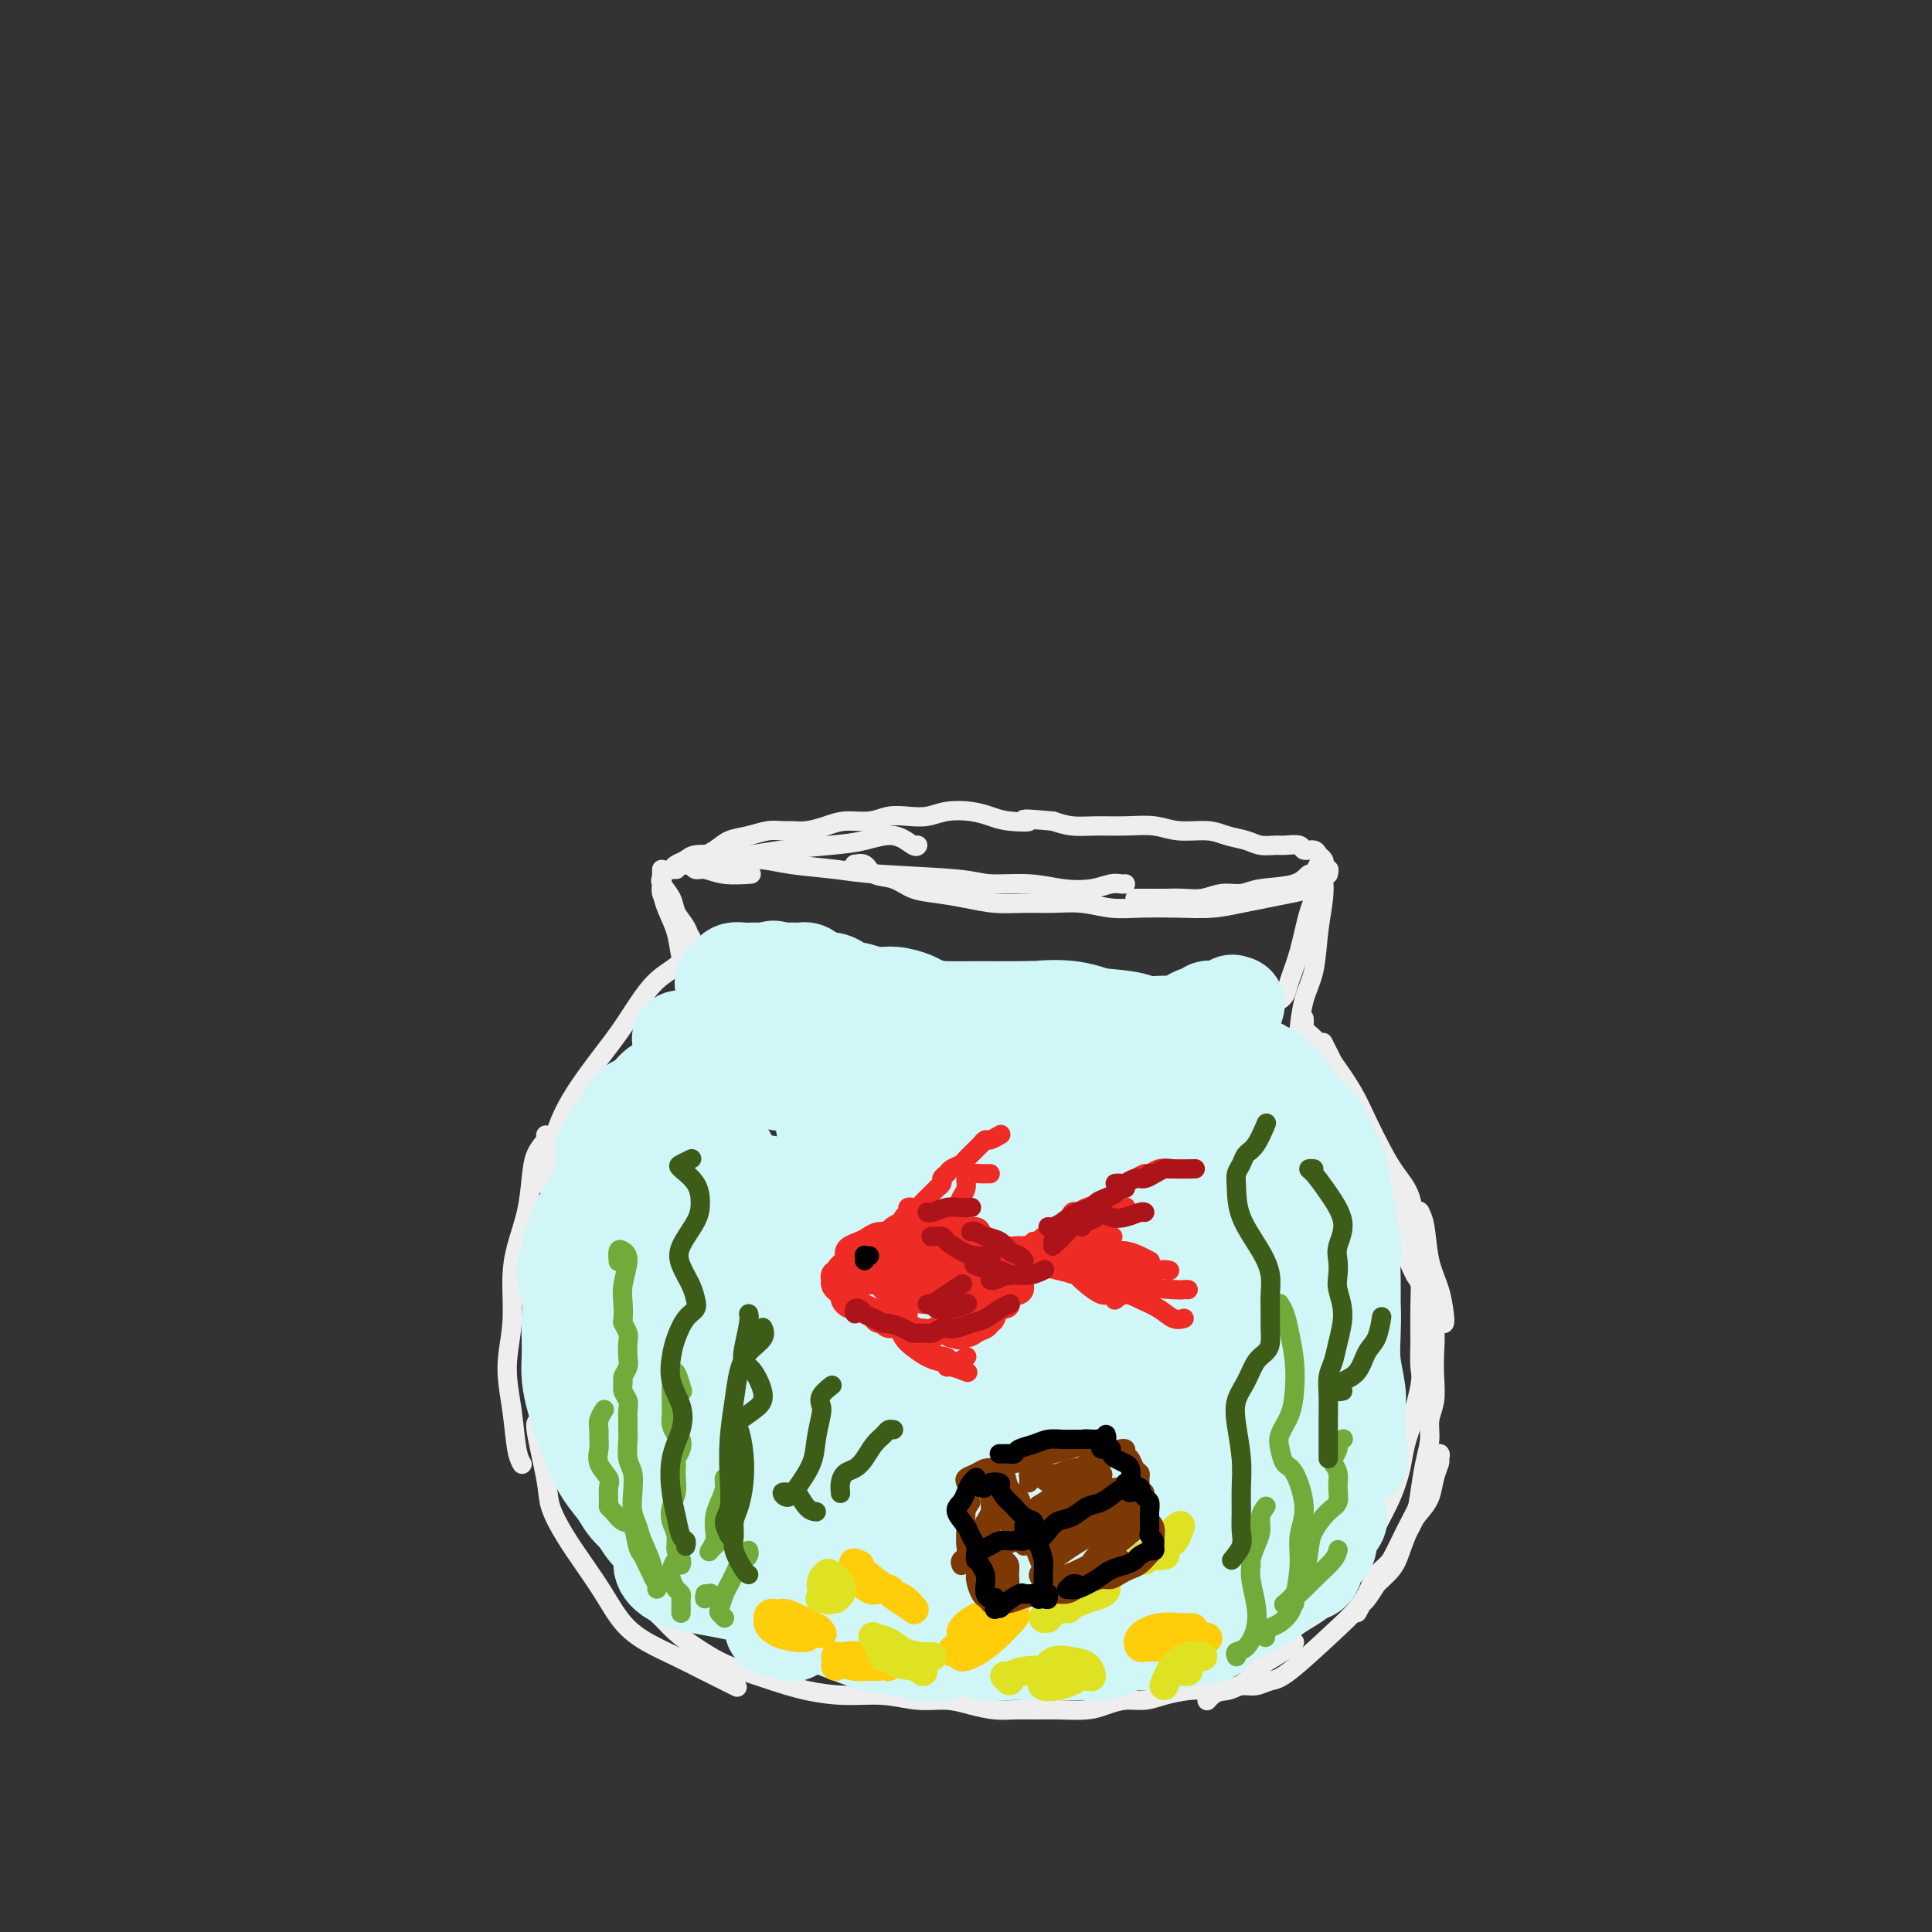 <svg viewBox='0 0 400 400' version='1.1' xmlns='http://www.w3.org/2000/svg' xmlns:xlink='http://www.w3.org/1999/xlink'><rect x="0" y="0" width="400" height="400" fill="#333333" stroke="none"/><g fill='none' stroke='#EEEEEE' stroke-width='4' stroke-linecap='round' stroke-linejoin='round'><path d='M137,180c0.016,0.173 0.031,0.347 0,1c-0.031,0.653 -0.110,1.787 0,3c0.110,1.213 0.408,2.507 1,4c0.592,1.493 1.479,3.186 2,5c0.521,1.814 0.674,3.748 1,5c0.326,1.252 0.823,1.822 1,2c0.177,0.178 0.035,-0.035 0,0c-0.035,0.035 0.037,0.320 0,0c-0.037,-0.320 -0.185,-1.244 0,-2c0.185,-0.756 0.702,-1.343 1,-2c0.298,-0.657 0.377,-1.383 0,-2c-0.377,-0.617 -1.212,-1.124 -2,-2c-0.788,-0.876 -1.531,-2.120 -2,-3c-0.469,-0.880 -0.663,-1.397 -1,-2c-0.337,-0.603 -0.815,-1.291 -1,-2c-0.185,-0.709 -0.076,-1.439 0,-2c0.076,-0.561 0.118,-0.955 0,-1c-0.118,-0.045 -0.396,0.257 0,1c0.396,0.743 1.465,1.926 2,3c0.535,1.074 0.536,2.039 1,3c0.464,0.961 1.392,1.918 2,3c0.608,1.082 0.895,2.290 1,3c0.105,0.710 0.028,0.922 0,1c-0.028,0.078 -0.008,0.021 0,0c0.008,-0.021 0.002,-0.006 0,0c-0.002,0.006 -0.001,0.003 0,0'/><path d='M140,180c-0.406,-0.024 -0.813,-0.049 -1,0c-0.187,0.049 -0.155,0.171 0,0c0.155,-0.171 0.434,-0.633 1,-1c0.566,-0.367 1.420,-0.637 2,-1c0.580,-0.363 0.888,-0.818 2,-1c1.112,-0.182 3.030,-0.089 5,0c1.970,0.089 3.993,0.176 6,0c2.007,-0.176 3.998,-0.614 7,-1c3.002,-0.386 7.015,-0.720 10,-1c2.985,-0.280 4.944,-0.506 7,-1c2.056,-0.494 4.211,-1.256 6,-1c1.789,0.256 3.212,1.530 4,2c0.788,0.470 0.939,0.134 1,0c0.061,-0.134 0.030,-0.067 0,0'/><path d='M150,180c0.051,0.082 0.102,0.165 0,0c-0.102,-0.165 -0.356,-0.577 0,-1c0.356,-0.423 1.322,-0.856 2,-1c0.678,-0.144 1.069,0.003 2,0c0.931,-0.003 2.402,-0.156 4,0c1.598,0.156 3.323,0.620 6,1c2.677,0.380 6.307,0.675 9,1c2.693,0.325 4.448,0.679 9,1c4.552,0.321 11.900,0.609 16,1c4.100,0.391 4.950,0.886 7,1c2.050,0.114 5.298,-0.151 8,0c2.702,0.151 4.857,0.720 7,1c2.143,0.280 4.273,0.271 6,0c1.727,-0.271 3.051,-0.805 4,-1c0.949,-0.195 1.525,-0.053 2,0c0.475,0.053 0.850,0.015 1,0c0.150,-0.015 0.075,-0.008 0,0'/><path d='M178,180c-0.436,-0.419 -0.873,-0.837 -1,-1c-0.127,-0.163 0.055,-0.070 0,0c-0.055,0.070 -0.347,0.116 0,0c0.347,-0.116 1.333,-0.396 2,0c0.667,0.396 1.016,1.468 2,2c0.984,0.532 2.603,0.525 4,1c1.397,0.475 2.570,1.434 4,2c1.430,0.566 3.115,0.740 5,1c1.885,0.260 3.969,0.604 6,1c2.031,0.396 4.009,0.842 6,1c1.991,0.158 3.996,0.028 6,0c2.004,-0.028 4.008,0.045 6,0c1.992,-0.045 3.973,-0.207 6,0c2.027,0.207 4.099,0.785 6,1c1.901,0.215 3.631,0.069 6,0c2.369,-0.069 5.378,-0.060 8,0c2.622,0.060 4.856,0.171 7,0c2.144,-0.171 4.196,-0.624 6,-1c1.804,-0.376 3.359,-0.675 5,-1c1.641,-0.325 3.368,-0.675 5,-1c1.632,-0.325 3.170,-0.626 4,-1c0.830,-0.374 0.951,-0.821 1,-1c0.049,-0.179 0.024,-0.089 0,0'/><path d='M235,186c0.262,0.001 0.523,0.001 1,0c0.477,-0.001 1.169,-0.004 2,0c0.831,0.004 1.801,0.016 3,0c1.199,-0.016 2.628,-0.060 4,0c1.372,0.060 2.689,0.225 4,0c1.311,-0.225 2.617,-0.839 4,-1c1.383,-0.161 2.843,0.131 4,0c1.157,-0.131 2.012,-0.684 4,-1c1.988,-0.316 5.111,-0.395 7,-1c1.889,-0.605 2.546,-1.734 3,-2c0.454,-0.266 0.707,0.332 1,0c0.293,-0.332 0.627,-1.596 1,-2c0.373,-0.404 0.786,0.050 1,0c0.214,-0.050 0.228,-0.606 0,-1c-0.228,-0.394 -0.698,-0.627 -1,-1c-0.302,-0.373 -0.436,-0.885 -1,-1c-0.564,-0.115 -1.558,0.166 -2,0c-0.442,-0.166 -0.333,-0.780 -1,-1c-0.667,-0.220 -2.110,-0.048 -3,0c-0.890,0.048 -1.225,-0.030 -2,0c-0.775,0.030 -1.988,0.167 -3,0c-1.012,-0.167 -1.823,-0.637 -3,-1c-1.177,-0.363 -2.722,-0.619 -4,-1c-1.278,-0.381 -2.291,-0.887 -4,-1c-1.709,-0.113 -4.116,0.167 -6,0c-1.884,-0.167 -3.245,-0.779 -5,-1c-1.755,-0.221 -3.903,-0.049 -6,0c-2.097,0.049 -4.141,-0.025 -6,0c-1.859,0.025 -3.531,0.150 -5,0c-1.469,-0.150 -2.734,-0.575 -4,-1'/><path d='M218,170c-8.832,-0.786 -5.412,-0.250 -5,0c0.412,0.250 -2.185,0.214 -4,0c-1.815,-0.214 -2.848,-0.607 -4,-1c-1.152,-0.393 -2.422,-0.786 -4,-1c-1.578,-0.214 -3.463,-0.250 -5,0c-1.537,0.250 -2.725,0.784 -4,1c-1.275,0.216 -2.637,0.113 -4,0c-1.363,-0.113 -2.728,-0.237 -4,0c-1.272,0.237 -2.452,0.834 -4,1c-1.548,0.166 -3.464,-0.099 -5,0c-1.536,0.099 -2.693,0.562 -4,1c-1.307,0.438 -2.764,0.853 -4,1c-1.236,0.147 -2.249,0.028 -3,0c-0.751,-0.028 -1.238,0.037 -2,0c-0.762,-0.037 -1.798,-0.174 -3,0c-1.202,0.174 -2.570,0.660 -4,1c-1.430,0.340 -2.923,0.535 -4,1c-1.077,0.465 -1.739,1.200 -3,2c-1.261,0.800 -3.122,1.664 -4,2c-0.878,0.336 -0.772,0.143 -1,0c-0.228,-0.143 -0.790,-0.236 -1,0c-0.210,0.236 -0.068,0.799 0,1c0.068,0.201 0.061,0.039 0,0c-0.061,-0.039 -0.178,0.046 0,0c0.178,-0.046 0.651,-0.223 1,0c0.349,0.223 0.574,0.844 1,1c0.426,0.156 1.052,-0.154 2,0c0.948,0.154 2.217,0.772 4,1c1.783,0.228 4.081,0.065 5,0c0.919,-0.065 0.460,-0.033 0,0'/><path d='M275,181c0.096,-0.471 0.192,-0.942 0,-1c-0.192,-0.058 -0.671,0.298 -1,1c-0.329,0.702 -0.507,1.750 -1,3c-0.493,1.250 -1.300,2.704 -2,5c-0.700,2.296 -1.294,5.436 -2,8c-0.706,2.564 -1.524,4.554 -2,6c-0.476,1.446 -0.611,2.349 -1,3c-0.389,0.651 -1.032,1.051 -1,1c0.032,-0.051 0.739,-0.552 1,-1c0.261,-0.448 0.074,-0.842 0,-1c-0.074,-0.158 -0.037,-0.079 0,0'/><path d='M275,180c0.111,0.039 0.223,0.079 0,0c-0.223,-0.079 -0.780,-0.276 -1,0c-0.220,0.276 -0.104,1.025 0,2c0.104,0.975 0.196,2.175 0,4c-0.196,1.825 -0.680,4.276 -1,7c-0.320,2.724 -0.478,5.720 -1,8c-0.522,2.280 -1.410,3.845 -2,6c-0.590,2.155 -0.883,4.902 -1,6c-0.117,1.098 -0.059,0.549 0,0'/><path d='M274,216c-0.075,-0.149 -0.149,-0.299 0,0c0.149,0.299 0.522,1.046 1,2c0.478,0.954 1.061,2.114 2,4c0.939,1.886 2.234,4.499 3,7c0.766,2.501 1.003,4.889 2,7c0.997,2.111 2.754,3.946 4,6c1.246,2.054 1.980,4.327 3,6c1.020,1.673 2.325,2.748 3,4c0.675,1.252 0.720,2.683 1,4c0.280,1.317 0.794,2.519 1,3c0.206,0.481 0.103,0.240 0,0'/><path d='M270,211c-0.005,-0.088 -0.010,-0.177 0,0c0.010,0.177 0.035,0.618 0,1c-0.035,0.382 -0.130,0.705 0,1c0.130,0.295 0.485,0.562 1,1c0.515,0.438 1.191,1.046 2,2c0.809,0.954 1.752,2.253 3,4c1.248,1.747 2.800,3.942 4,6c1.200,2.058 2.047,3.981 3,6c0.953,2.019 2.010,4.136 3,6c0.990,1.864 1.911,3.476 3,5c1.089,1.524 2.344,2.958 3,5c0.656,2.042 0.711,4.690 1,7c0.289,2.310 0.811,4.283 1,7c0.189,2.717 0.043,6.180 0,9c-0.043,2.820 0.016,4.999 0,7c-0.016,2.001 -0.107,3.825 0,5c0.107,1.175 0.414,1.701 0,4c-0.414,2.299 -1.547,6.371 -2,8c-0.453,1.629 -0.227,0.814 0,0'/><path d='M295,268c-0.008,-0.159 -0.016,-0.319 0,0c0.016,0.319 0.054,1.115 0,2c-0.054,0.885 -0.202,1.859 0,3c0.202,1.141 0.755,2.450 1,4c0.245,1.550 0.182,3.340 0,5c-0.182,1.660 -0.485,3.191 -1,5c-0.515,1.809 -1.243,3.896 -2,6c-0.757,2.104 -1.542,4.224 -2,6c-0.458,1.776 -0.590,3.208 -1,5c-0.410,1.792 -1.098,3.943 -2,6c-0.902,2.057 -2.018,4.021 -3,6c-0.982,1.979 -1.830,3.974 -3,6c-1.170,2.026 -2.662,4.081 -4,6c-1.338,1.919 -2.524,3.700 -4,5c-1.476,1.300 -3.244,2.119 -6,4c-2.756,1.881 -6.502,4.823 -8,6c-1.498,1.177 -0.749,0.588 0,0'/><path d='M142,200c-0.035,-0.265 -0.071,-0.530 0,-1c0.071,-0.470 0.247,-1.147 0,-1c-0.247,0.147 -0.917,1.116 -2,2c-1.083,0.884 -2.579,1.683 -4,3c-1.421,1.317 -2.765,3.150 -4,5c-1.235,1.850 -2.359,3.715 -4,6c-1.641,2.285 -3.799,4.991 -6,8c-2.201,3.009 -4.446,6.322 -6,10c-1.554,3.678 -2.418,7.721 -3,10c-0.582,2.279 -0.880,2.794 -1,3c-0.120,0.206 -0.060,0.103 0,0'/><path d='M113,235c0.201,0.190 0.401,0.380 0,1c-0.401,0.620 -1.404,1.670 -2,3c-0.596,1.330 -0.785,2.940 -1,5c-0.215,2.060 -0.454,4.571 -1,7c-0.546,2.429 -1.397,4.775 -2,7c-0.603,2.225 -0.957,4.329 -1,7c-0.043,2.671 0.227,5.910 0,9c-0.227,3.090 -0.950,6.030 -1,9c-0.050,2.970 0.574,5.971 1,9c0.426,3.029 0.653,6.085 1,8c0.347,1.915 0.813,2.690 1,3c0.187,0.310 0.093,0.155 0,0'/><path d='M112,295c-0.636,-0.566 -1.273,-1.132 -1,1c0.273,2.132 1.454,6.963 2,10c0.546,3.037 0.455,4.279 1,6c0.545,1.721 1.725,3.920 3,6c1.275,2.080 2.643,4.041 4,6c1.357,1.959 2.702,3.917 4,6c1.298,2.083 2.548,4.292 4,6c1.452,1.708 3.104,2.913 5,4c1.896,1.087 4.034,2.054 6,3c1.966,0.946 3.760,1.870 6,3c2.240,1.130 4.926,2.466 6,3c1.074,0.534 0.537,0.267 0,0'/><path d='M137,334c-0.469,-0.041 -0.937,-0.082 -1,0c-0.063,0.082 0.281,0.287 1,1c0.719,0.713 1.814,1.934 3,3c1.186,1.066 2.464,1.977 4,3c1.536,1.023 3.332,2.159 5,3c1.668,0.841 3.210,1.387 5,2c1.790,0.613 3.828,1.293 6,2c2.172,0.707 4.478,1.443 7,2c2.522,0.557 5.261,0.937 8,1c2.739,0.063 5.478,-0.189 8,0c2.522,0.189 4.828,0.821 7,1c2.172,0.179 4.212,-0.096 6,0c1.788,0.096 3.326,0.561 5,1c1.674,0.439 3.483,0.850 5,1c1.517,0.150 2.740,0.037 4,0c1.260,-0.037 2.556,0.000 4,0c1.444,-0.000 3.036,-0.038 5,0c1.964,0.038 4.299,0.151 6,0c1.701,-0.151 2.769,-0.566 4,-1c1.231,-0.434 2.625,-0.887 4,-1c1.375,-0.113 2.730,0.115 4,0c1.270,-0.115 2.454,-0.572 4,-1c1.546,-0.428 3.453,-0.828 5,-1c1.547,-0.172 2.735,-0.115 4,0c1.265,0.115 2.608,0.287 4,0c1.392,-0.287 2.832,-1.033 4,-2c1.168,-0.967 2.064,-2.154 3,-3c0.936,-0.846 1.911,-1.350 3,-2c1.089,-0.650 2.293,-1.444 3,-2c0.707,-0.556 0.916,-0.873 1,-1c0.084,-0.127 0.042,-0.063 0,0'/><path d='M250,352c-0.080,0.092 -0.160,0.183 0,0c0.160,-0.183 0.560,-0.641 1,-1c0.440,-0.359 0.920,-0.619 2,-1c1.080,-0.381 2.760,-0.885 4,-1c1.240,-0.115 2.040,0.157 3,0c0.960,-0.157 2.079,-0.744 3,-1c0.921,-0.256 1.644,-0.182 4,-2c2.356,-1.818 6.346,-5.527 9,-8c2.654,-2.473 3.971,-3.709 5,-5c1.029,-1.291 1.770,-2.639 3,-4c1.230,-1.361 2.949,-2.737 4,-4c1.051,-1.263 1.433,-2.414 2,-4c0.567,-1.586 1.318,-3.609 2,-5c0.682,-1.391 1.293,-2.151 2,-3c0.707,-0.849 1.510,-1.787 2,-3c0.490,-1.213 0.669,-2.703 1,-4c0.331,-1.297 0.815,-2.403 1,-3c0.185,-0.597 0.073,-0.686 0,-1c-0.073,-0.314 -0.105,-0.855 0,-1c0.105,-0.145 0.349,0.105 0,1c-0.349,0.895 -1.290,2.434 -2,4c-0.710,1.566 -1.188,3.158 -2,5c-0.812,1.842 -1.959,3.933 -3,6c-1.041,2.067 -1.978,4.109 -3,6c-1.022,1.891 -2.130,3.631 -3,5c-0.870,1.369 -1.501,2.367 -2,3c-0.499,0.633 -0.865,0.901 -1,1c-0.135,0.099 -0.039,0.028 0,0c0.039,-0.028 0.019,-0.014 0,0'/><path d='M282,332c-2.332,4.246 -0.163,0.359 1,-2c1.163,-2.359 1.320,-3.192 2,-4c0.680,-0.808 1.884,-1.590 3,-3c1.116,-1.410 2.145,-3.447 3,-5c0.855,-1.553 1.534,-2.621 2,-4c0.466,-1.379 0.717,-3.071 1,-5c0.283,-1.929 0.598,-4.097 1,-6c0.402,-1.903 0.892,-3.540 1,-5c0.108,-1.460 -0.166,-2.742 0,-4c0.166,-1.258 0.773,-2.493 1,-4c0.227,-1.507 0.075,-3.288 0,-5c-0.075,-1.712 -0.072,-3.356 0,-5c0.072,-1.644 0.213,-3.286 0,-5c-0.213,-1.714 -0.779,-3.498 -1,-5c-0.221,-1.502 -0.098,-2.721 0,-4c0.098,-1.279 0.170,-2.619 0,-4c-0.170,-1.381 -0.581,-2.804 -1,-4c-0.419,-1.196 -0.845,-2.164 -1,-3c-0.155,-0.836 -0.038,-1.539 0,-2c0.038,-0.461 -0.002,-0.680 0,-1c0.002,-0.320 0.046,-0.741 0,-1c-0.046,-0.259 -0.180,-0.358 0,0c0.180,0.358 0.676,1.172 1,3c0.324,1.828 0.477,4.671 1,7c0.523,2.329 1.417,4.144 2,6c0.583,1.856 0.855,3.754 1,5c0.145,1.246 0.163,1.839 0,2c-0.163,0.161 -0.505,-0.111 -1,-1c-0.495,-0.889 -1.141,-2.397 -2,-4c-0.859,-1.603 -1.929,-3.302 -3,-5'/><path d='M293,264c-1.457,-2.617 -2.100,-5.159 -3,-8c-0.900,-2.841 -2.059,-5.979 -3,-8c-0.941,-2.021 -1.665,-2.923 -2,-3c-0.335,-0.077 -0.283,0.672 0,2c0.283,1.328 0.795,3.237 1,4c0.205,0.763 0.102,0.382 0,0'/></g>
<g fill='none' stroke='#D0F6F7' stroke-width='20' stroke-linecap='round' stroke-linejoin='round'><path d='M140,272c0.188,0.103 0.375,0.207 0,0c-0.375,-0.207 -1.313,-0.724 -1,-1c0.313,-0.276 1.876,-0.310 3,-1c1.124,-0.690 1.809,-2.035 3,-4c1.191,-1.965 2.886,-4.551 4,-8c1.114,-3.449 1.645,-7.762 2,-11c0.355,-3.238 0.532,-5.399 0,-7c-0.532,-1.601 -1.775,-2.640 -3,-2c-1.225,0.640 -2.433,2.960 -4,6c-1.567,3.040 -3.493,6.800 -5,11c-1.507,4.200 -2.597,8.841 -3,13c-0.403,4.159 -0.120,7.838 0,11c0.120,3.162 0.078,5.809 2,6c1.922,0.191 5.808,-2.074 8,-5c2.192,-2.926 2.689,-6.512 3,-10c0.311,-3.488 0.437,-6.879 0,-10c-0.437,-3.121 -1.438,-5.971 -3,-8c-1.562,-2.029 -3.685,-3.238 -5,-3c-1.315,0.238 -1.823,1.924 -3,4c-1.177,2.076 -3.024,4.543 -4,8c-0.976,3.457 -1.081,7.904 -1,12c0.081,4.096 0.348,7.840 1,11c0.652,3.160 1.688,5.736 3,7c1.312,1.264 2.901,1.215 4,1c1.099,-0.215 1.708,-0.595 2,-2c0.292,-1.405 0.266,-3.835 0,-7c-0.266,-3.165 -0.772,-7.065 -2,-11c-1.228,-3.935 -3.177,-7.906 -5,-11c-1.823,-3.094 -3.521,-5.313 -5,-6c-1.479,-0.687 -2.740,0.156 -4,1'/><path d='M127,256c-1.054,1.320 -1.688,4.120 -2,7c-0.312,2.880 -0.301,5.840 0,9c0.301,3.160 0.894,6.521 2,10c1.106,3.479 2.727,7.077 4,10c1.273,2.923 2.200,5.170 3,7c0.800,1.830 1.473,3.244 2,4c0.527,0.756 0.907,0.855 1,1c0.093,0.145 -0.100,0.336 0,0c0.100,-0.336 0.493,-1.198 0,-3c-0.493,-1.802 -1.872,-4.545 -3,-8c-1.128,-3.455 -2.005,-7.621 -3,-11c-0.995,-3.379 -2.109,-5.969 -3,-8c-0.891,-2.031 -1.560,-3.501 -2,-4c-0.440,-0.499 -0.652,-0.028 -1,0c-0.348,0.028 -0.833,-0.389 -1,0c-0.167,0.389 -0.014,1.582 0,3c0.014,1.418 -0.109,3.060 0,5c0.109,1.940 0.450,4.179 1,7c0.550,2.821 1.311,6.223 2,9c0.689,2.777 1.308,4.928 2,7c0.692,2.072 1.456,4.064 2,5c0.544,0.936 0.866,0.815 1,1c0.134,0.185 0.078,0.677 0,1c-0.078,0.323 -0.179,0.479 0,1c0.179,0.521 0.636,1.408 1,2c0.364,0.592 0.634,0.891 1,1c0.366,0.109 0.829,0.029 1,0c0.171,-0.029 0.049,-0.008 0,0c-0.049,0.008 -0.024,0.004 0,0'/><path d='M135,312c1.829,5.321 0.900,1.625 0,0c-0.900,-1.625 -1.772,-1.178 -3,-2c-1.228,-0.822 -2.813,-2.912 -4,-5c-1.187,-2.088 -1.974,-4.172 -3,-6c-1.026,-1.828 -2.289,-3.398 -3,-5c-0.711,-1.602 -0.871,-3.235 -1,-5c-0.129,-1.765 -0.229,-3.660 0,-7c0.229,-3.340 0.785,-8.124 1,-11c0.215,-2.876 0.090,-3.844 0,-5c-0.090,-1.156 -0.143,-2.501 0,-4c0.143,-1.499 0.482,-3.153 1,-5c0.518,-1.847 1.214,-3.887 2,-6c0.786,-2.113 1.663,-4.298 2,-6c0.337,-1.702 0.136,-2.923 0,-4c-0.136,-1.077 -0.206,-2.012 0,-3c0.206,-0.988 0.687,-2.028 1,-3c0.313,-0.972 0.456,-1.877 1,-3c0.544,-1.123 1.489,-2.466 2,-3c0.511,-0.534 0.589,-0.260 1,0c0.411,0.260 1.155,0.508 1,1c-0.155,0.492 -1.208,1.230 -2,2c-0.792,0.770 -1.322,1.572 -2,2c-0.678,0.428 -1.503,0.480 -2,1c-0.497,0.520 -0.667,1.507 -1,2c-0.333,0.493 -0.830,0.493 -1,1c-0.170,0.507 -0.012,1.523 0,2c0.012,0.477 -0.120,0.417 0,0c0.120,-0.417 0.494,-1.189 1,-2c0.506,-0.811 1.145,-1.660 2,-3c0.855,-1.340 1.928,-3.170 3,-5'/><path d='M131,230c1.515,-2.117 2.304,-2.409 3,-3c0.696,-0.591 1.301,-1.482 2,-2c0.699,-0.518 1.494,-0.665 2,-1c0.506,-0.335 0.725,-0.860 1,-1c0.275,-0.140 0.608,0.105 1,0c0.392,-0.105 0.844,-0.560 1,-1c0.156,-0.440 0.016,-0.864 0,-1c-0.016,-0.136 0.093,0.016 0,0c-0.093,-0.016 -0.389,-0.201 0,0c0.389,0.201 1.463,0.787 2,1c0.537,0.213 0.537,0.054 1,0c0.463,-0.054 1.389,-0.002 2,0c0.611,0.002 0.908,-0.047 1,0c0.092,0.047 -0.019,0.191 0,0c0.019,-0.191 0.169,-0.717 0,-1c-0.169,-0.283 -0.659,-0.325 -1,-1c-0.341,-0.675 -0.535,-1.985 -1,-3c-0.465,-1.015 -1.202,-1.737 -2,-2c-0.798,-0.263 -1.659,-0.068 -2,0c-0.341,0.068 -0.163,0.010 0,0c0.163,-0.010 0.311,0.028 1,0c0.689,-0.028 1.920,-0.121 3,0c1.080,0.121 2.008,0.457 3,1c0.992,0.543 2.049,1.294 3,2c0.951,0.706 1.797,1.367 3,2c1.203,0.633 2.764,1.239 4,2c1.236,0.761 2.146,1.678 3,2c0.854,0.322 1.653,0.048 2,0c0.347,-0.048 0.242,0.129 0,0c-0.242,-0.129 -0.621,-0.565 -1,-1'/><path d='M162,223c2.748,0.892 0.118,-0.879 -2,-2c-2.118,-1.121 -3.724,-1.591 -5,-2c-1.276,-0.409 -2.221,-0.757 -3,-1c-0.779,-0.243 -1.394,-0.381 -1,0c0.394,0.381 1.795,1.283 4,2c2.205,0.717 5.215,1.250 9,2c3.785,0.750 8.344,1.717 13,3c4.656,1.283 9.408,2.881 13,4c3.592,1.119 6.024,1.757 8,2c1.976,0.243 3.496,0.089 4,0c0.504,-0.089 -0.009,-0.112 -1,0c-0.991,0.112 -2.460,0.361 -5,1c-2.540,0.639 -6.150,1.669 -10,3c-3.850,1.331 -7.940,2.962 -12,5c-4.060,2.038 -8.088,4.481 -12,7c-3.912,2.519 -7.706,5.114 -10,8c-2.294,2.886 -3.088,6.063 -3,9c0.088,2.937 1.058,5.633 3,8c1.942,2.367 4.857,4.405 8,5c3.143,0.595 6.516,-0.252 10,-2c3.484,-1.748 7.080,-4.395 10,-8c2.920,-3.605 5.164,-8.167 7,-13c1.836,-4.833 3.263,-9.935 4,-14c0.737,-4.065 0.782,-7.091 0,-9c-0.782,-1.909 -2.392,-2.699 -5,-1c-2.608,1.699 -6.215,5.888 -10,11c-3.785,5.112 -7.750,11.145 -11,18c-3.250,6.855 -5.786,14.530 -7,21c-1.214,6.470 -1.107,11.735 -1,17'/><path d='M157,297c0.467,4.841 2.134,8.443 4,10c1.866,1.557 3.930,1.070 6,-1c2.070,-2.070 4.146,-5.722 6,-10c1.854,-4.278 3.485,-9.181 4,-14c0.515,-4.819 -0.085,-9.553 -1,-14c-0.915,-4.447 -2.143,-8.605 -4,-12c-1.857,-3.395 -4.342,-6.025 -7,-8c-2.658,-1.975 -5.490,-3.295 -8,-3c-2.510,0.295 -4.699,2.207 -7,5c-2.301,2.793 -4.713,6.469 -6,11c-1.287,4.531 -1.448,9.918 -2,15c-0.552,5.082 -1.495,9.860 -1,14c0.495,4.140 2.426,7.640 4,10c1.574,2.360 2.789,3.578 4,4c1.211,0.422 2.418,0.049 3,-2c0.582,-2.049 0.540,-5.774 0,-10c-0.540,-4.226 -1.577,-8.952 -3,-14c-1.423,-5.048 -3.232,-10.418 -5,-15c-1.768,-4.582 -3.496,-8.376 -5,-11c-1.504,-2.624 -2.784,-4.077 -4,-5c-1.216,-0.923 -2.366,-1.315 -3,-1c-0.634,0.315 -0.750,1.338 -1,2c-0.250,0.662 -0.632,0.963 -1,1c-0.368,0.037 -0.722,-0.191 -1,0c-0.278,0.191 -0.480,0.800 -1,1c-0.520,0.200 -1.358,-0.010 -2,0c-0.642,0.010 -1.090,0.240 -1,0c0.090,-0.240 0.716,-0.949 1,-2c0.284,-1.051 0.224,-2.443 0,-3c-0.224,-0.557 -0.612,-0.278 -1,0'/><path d='M125,245c-0.329,-0.646 -0.651,0.238 -1,1c-0.349,0.762 -0.725,1.401 -1,2c-0.275,0.599 -0.451,1.159 -1,2c-0.549,0.841 -1.472,1.965 -2,3c-0.528,1.035 -0.659,1.981 -1,3c-0.341,1.019 -0.890,2.109 -1,3c-0.110,0.891 0.219,1.581 0,2c-0.219,0.419 -0.987,0.565 -1,2c-0.013,1.435 0.728,4.157 1,6c0.272,1.843 0.075,2.805 0,4c-0.075,1.195 -0.028,2.622 0,4c0.028,1.378 0.038,2.707 0,4c-0.038,1.293 -0.125,2.551 0,4c0.125,1.449 0.460,3.091 1,5c0.540,1.909 1.284,4.086 2,6c0.716,1.914 1.402,3.565 2,5c0.598,1.435 1.107,2.653 2,4c0.893,1.347 2.171,2.821 3,4c0.829,1.179 1.210,2.062 2,3c0.790,0.938 1.989,1.932 3,3c1.011,1.068 1.833,2.211 3,3c1.167,0.789 2.679,1.223 4,2c1.321,0.777 2.450,1.899 4,3c1.550,1.101 3.521,2.183 5,3c1.479,0.817 2.467,1.368 4,2c1.533,0.632 3.610,1.346 5,2c1.390,0.654 2.094,1.247 3,1c0.906,-0.247 2.013,-1.336 3,-2c0.987,-0.664 1.853,-0.904 2,-2c0.147,-1.096 -0.427,-3.048 -1,-5'/><path d='M165,322c-0.713,-1.782 -1.995,-3.738 -4,-6c-2.005,-2.262 -4.731,-4.832 -8,-7c-3.269,-2.168 -7.079,-3.936 -10,-5c-2.921,-1.064 -4.954,-1.424 -7,-1c-2.046,0.424 -4.106,1.632 -5,3c-0.894,1.368 -0.621,2.896 0,5c0.621,2.104 1.591,4.784 4,7c2.409,2.216 6.257,3.967 11,6c4.743,2.033 10.380,4.347 15,6c4.620,1.653 8.222,2.644 11,3c2.778,0.356 4.730,0.077 6,0c1.270,-0.077 1.857,0.047 2,0c0.143,-0.047 -0.157,-0.267 -1,-1c-0.843,-0.733 -2.228,-1.980 -4,-3c-1.772,-1.020 -3.930,-1.813 -7,-3c-3.070,-1.187 -7.052,-2.767 -11,-4c-3.948,-1.233 -7.861,-2.119 -11,-2c-3.139,0.119 -5.505,1.241 -7,2c-1.495,0.759 -2.121,1.154 -2,2c0.121,0.846 0.989,2.144 3,3c2.011,0.856 5.164,1.270 9,2c3.836,0.730 8.354,1.776 13,2c4.646,0.224 9.421,-0.373 14,-1c4.579,-0.627 8.963,-1.285 13,-2c4.037,-0.715 7.726,-1.488 11,-2c3.274,-0.512 6.134,-0.764 8,-1c1.866,-0.236 2.737,-0.455 3,-1c0.263,-0.545 -0.083,-1.416 -1,-3c-0.917,-1.584 -2.405,-3.881 -5,-6c-2.595,-2.119 -6.298,-4.059 -10,-6'/><path d='M195,309c-4.035,-2.788 -6.123,-2.257 -9,-2c-2.877,0.257 -6.545,0.239 -9,2c-2.455,1.761 -3.699,5.300 -4,8c-0.301,2.700 0.341,4.560 2,6c1.659,1.440 4.334,2.461 7,4c2.666,1.539 5.322,3.596 12,0c6.678,-3.596 17.379,-12.844 23,-20c5.621,-7.156 6.163,-12.221 7,-18c0.837,-5.779 1.967,-12.274 2,-18c0.033,-5.726 -1.033,-10.684 -2,-14c-0.967,-3.316 -1.836,-4.991 -4,-5c-2.164,-0.009 -5.623,1.649 -9,5c-3.377,3.351 -6.672,8.394 -10,14c-3.328,5.606 -6.689,11.774 -9,18c-2.311,6.226 -3.572,12.510 -4,17c-0.428,4.490 -0.025,7.186 1,9c1.025,1.814 2.670,2.746 4,2c1.330,-0.746 2.344,-3.170 4,-7c1.656,-3.830 3.953,-9.065 6,-15c2.047,-5.935 3.843,-12.569 5,-19c1.157,-6.431 1.674,-12.657 2,-18c0.326,-5.343 0.462,-9.801 0,-12c-0.462,-2.199 -1.521,-2.138 -3,-1c-1.479,1.138 -3.378,3.352 -6,8c-2.622,4.648 -5.969,11.730 -8,18c-2.031,6.270 -2.747,11.727 -3,17c-0.253,5.273 -0.043,10.363 1,14c1.043,3.637 2.919,5.820 5,7c2.081,1.180 4.368,1.356 7,-1c2.632,-2.356 5.609,-7.245 8,-13c2.391,-5.755 4.195,-12.378 6,-19'/><path d='M217,276c2.493,-8.098 1.725,-12.344 1,-17c-0.725,-4.656 -1.405,-9.724 -3,-13c-1.595,-3.276 -4.103,-4.761 -7,-5c-2.897,-0.239 -6.182,0.768 -9,3c-2.818,2.232 -5.169,5.689 -7,9c-1.831,3.311 -3.140,6.474 -3,9c0.140,2.526 1.730,4.413 4,6c2.270,1.587 5.219,2.875 8,3c2.781,0.125 5.394,-0.913 8,-3c2.606,-2.087 5.207,-5.225 7,-9c1.793,-3.775 2.780,-8.188 3,-12c0.220,-3.812 -0.327,-7.024 -2,-10c-1.673,-2.976 -4.474,-5.715 -8,-7c-3.526,-1.285 -7.779,-1.115 -12,-1c-4.221,0.115 -8.411,0.174 -12,1c-3.589,0.826 -6.576,2.420 -9,3c-2.424,0.580 -4.284,0.147 -5,0c-0.716,-0.147 -0.287,-0.008 0,0c0.287,0.008 0.432,-0.116 2,0c1.568,0.116 4.560,0.472 8,1c3.440,0.528 7.326,1.226 12,2c4.674,0.774 10.134,1.622 15,2c4.866,0.378 9.139,0.285 12,0c2.861,-0.285 4.309,-0.762 5,-1c0.691,-0.238 0.624,-0.235 0,-1c-0.624,-0.765 -1.805,-2.296 -4,-3c-2.195,-0.704 -5.403,-0.580 -9,-1c-3.597,-0.420 -7.584,-1.382 -11,-2c-3.416,-0.618 -6.262,-0.891 -13,-2c-6.738,-1.109 -17.369,-3.055 -28,-5'/><path d='M160,223c-10.856,-1.662 -7.495,-0.816 -7,-1c0.495,-0.184 -1.875,-1.398 -3,-2c-1.125,-0.602 -1.005,-0.591 -1,-1c0.005,-0.409 -0.105,-1.238 0,-2c0.105,-0.762 0.425,-1.458 0,-2c-0.425,-0.542 -1.596,-0.931 -2,-1c-0.404,-0.069 -0.041,0.181 0,0c0.041,-0.181 -0.240,-0.794 0,-1c0.240,-0.206 1.000,-0.007 2,0c1.000,0.007 2.241,-0.180 4,0c1.759,0.180 4.036,0.725 6,1c1.964,0.275 3.614,0.280 5,0c1.386,-0.280 2.506,-0.846 3,-1c0.494,-0.154 0.362,0.105 0,0c-0.362,-0.105 -0.952,-0.575 -2,-1c-1.048,-0.425 -2.553,-0.804 -4,-1c-1.447,-0.196 -2.837,-0.210 -4,0c-1.163,0.210 -2.101,0.645 -3,1c-0.899,0.355 -1.761,0.632 -2,1c-0.239,0.368 0.145,0.828 0,1c-0.145,0.172 -0.818,0.055 -1,0c-0.182,-0.055 0.128,-0.048 0,0c-0.128,0.048 -0.693,0.136 -1,0c-0.307,-0.136 -0.356,-0.497 0,-1c0.356,-0.503 1.118,-1.147 2,-2c0.882,-0.853 1.883,-1.916 3,-3c1.117,-1.084 2.349,-2.191 3,-3c0.651,-0.809 0.721,-1.320 1,-2c0.279,-0.680 0.767,-1.529 1,-2c0.233,-0.471 0.209,-0.563 0,0c-0.209,0.563 -0.605,1.782 -1,3'/><path d='M159,204c-0.124,1.411 0.065,3.437 0,5c-0.065,1.563 -0.383,2.662 0,4c0.383,1.338 1.469,2.916 2,4c0.531,1.084 0.509,1.674 1,2c0.491,0.326 1.497,0.388 3,0c1.503,-0.388 3.505,-1.227 5,-2c1.495,-0.773 2.483,-1.479 6,-2c3.517,-0.521 9.564,-0.857 12,-1c2.436,-0.143 1.260,-0.092 1,0c-0.260,0.092 0.395,0.224 0,0c-0.395,-0.224 -1.838,-0.805 -4,-1c-2.162,-0.195 -5.041,-0.002 -8,0c-2.959,0.002 -5.999,-0.185 -9,0c-3.001,0.185 -5.963,0.743 -9,1c-3.037,0.257 -6.151,0.212 -8,0c-1.849,-0.212 -2.434,-0.593 -3,-1c-0.566,-0.407 -1.111,-0.841 -1,-1c0.111,-0.159 0.880,-0.042 2,0c1.120,0.042 2.593,0.010 5,0c2.407,-0.010 5.749,0.001 9,0c3.251,-0.001 6.411,-0.015 10,0c3.589,0.015 7.609,0.057 11,0c3.391,-0.057 6.154,-0.214 8,0c1.846,0.214 2.774,0.798 3,1c0.226,0.202 -0.250,0.023 -1,0c-0.750,-0.023 -1.776,0.110 -3,0c-1.224,-0.110 -2.648,-0.462 -5,-1c-2.352,-0.538 -5.633,-1.260 -9,-2c-3.367,-0.740 -6.819,-1.497 -10,-2c-3.181,-0.503 -6.090,-0.751 -9,-1'/><path d='M158,207c-6.965,-1.046 -5.878,-0.662 -6,-1c-0.122,-0.338 -1.452,-1.397 -2,-2c-0.548,-0.603 -0.313,-0.750 0,-1c0.313,-0.250 0.705,-0.603 1,-1c0.295,-0.397 0.495,-0.838 1,-1c0.505,-0.162 1.315,-0.043 2,0c0.685,0.043 1.244,0.012 2,0c0.756,-0.012 1.708,-0.004 3,0c1.292,0.004 2.924,0.004 4,0c1.076,-0.004 1.596,-0.011 2,0c0.404,0.011 0.692,0.040 1,0c0.308,-0.040 0.637,-0.150 1,0c0.363,0.150 0.762,0.561 1,1c0.238,0.439 0.315,0.906 1,1c0.685,0.094 1.978,-0.186 3,0c1.022,0.186 1.774,0.838 2,1c0.226,0.162 -0.076,-0.168 0,0c0.076,0.168 0.528,0.833 1,1c0.472,0.167 0.965,-0.162 2,0c1.035,0.162 2.612,0.817 4,1c1.388,0.183 2.588,-0.106 4,0c1.412,0.106 3.036,0.606 4,1c0.964,0.394 1.267,0.683 2,1c0.733,0.317 1.897,0.663 3,1c1.103,0.337 2.145,0.664 4,1c1.855,0.336 4.522,0.682 7,1c2.478,0.318 4.766,0.607 7,1c2.234,0.393 4.413,0.889 6,1c1.587,0.111 2.581,-0.162 4,0c1.419,0.162 3.263,0.761 5,1c1.737,0.239 3.369,0.120 5,0'/><path d='M232,214c6.380,0.609 5.329,0.131 5,0c-0.329,-0.131 0.063,0.083 0,0c-0.063,-0.083 -0.582,-0.464 -2,-1c-1.418,-0.536 -3.734,-1.227 -6,-2c-2.266,-0.773 -4.481,-1.628 -7,-2c-2.519,-0.372 -5.340,-0.260 -8,0c-2.660,0.260 -5.157,0.669 -8,1c-2.843,0.331 -6.032,0.586 -9,1c-2.968,0.414 -5.715,0.988 -8,1c-2.285,0.012 -4.108,-0.536 -5,-1c-0.892,-0.464 -0.852,-0.842 -1,-1c-0.148,-0.158 -0.482,-0.095 0,0c0.482,0.095 1.780,0.222 3,0c1.220,-0.222 2.361,-0.792 4,-1c1.639,-0.208 3.777,-0.053 6,0c2.223,0.053 4.532,0.003 7,0c2.468,-0.003 5.096,0.042 8,0c2.904,-0.042 6.084,-0.169 8,0c1.916,0.169 2.568,0.634 5,1c2.432,0.366 6.645,0.634 9,1c2.355,0.366 2.851,0.831 4,1c1.149,0.169 2.951,0.043 4,0c1.049,-0.043 1.346,-0.001 2,0c0.654,0.001 1.667,-0.037 2,0c0.333,0.037 -0.013,0.150 0,0c0.013,-0.150 0.385,-0.562 1,-1c0.615,-0.438 1.474,-0.901 2,-1c0.526,-0.099 0.718,0.166 1,0c0.282,-0.166 0.652,-0.762 1,-1c0.348,-0.238 0.674,-0.119 1,0'/><path d='M251,209c1.121,-0.480 0.924,-0.179 1,0c0.076,0.179 0.424,0.236 1,0c0.576,-0.236 1.381,-0.765 2,-1c0.619,-0.235 1.053,-0.177 1,0c-0.053,0.177 -0.591,0.471 -1,1c-0.409,0.529 -0.687,1.293 -1,2c-0.313,0.707 -0.661,1.359 -1,2c-0.339,0.641 -0.670,1.272 -1,2c-0.330,0.728 -0.661,1.552 -1,3c-0.339,1.448 -0.687,3.518 -1,5c-0.313,1.482 -0.593,2.374 -1,3c-0.407,0.626 -0.943,0.984 -1,1c-0.057,0.016 0.366,-0.310 1,-1c0.634,-0.690 1.480,-1.743 2,-3c0.520,-1.257 0.714,-2.718 1,-4c0.286,-1.282 0.662,-2.386 1,-4c0.338,-1.614 0.637,-3.737 1,-5c0.363,-1.263 0.791,-1.664 1,-2c0.209,-0.336 0.198,-0.606 0,0c-0.198,0.606 -0.584,2.090 -1,4c-0.416,1.910 -0.863,4.248 -1,7c-0.137,2.752 0.035,5.918 0,9c-0.035,3.082 -0.277,6.081 0,9c0.277,2.919 1.072,5.759 2,8c0.928,2.241 1.990,3.882 3,5c1.010,1.118 1.967,1.711 3,2c1.033,0.289 2.143,0.273 3,0c0.857,-0.273 1.462,-0.804 2,-2c0.538,-1.196 1.011,-3.056 1,-5c-0.011,-1.944 -0.505,-3.972 -1,-6'/><path d='M266,239c-0.393,-3.013 -1.374,-5.047 -3,-7c-1.626,-1.953 -3.895,-3.825 -6,-6c-2.105,-2.175 -4.044,-4.651 -5,-6c-0.956,-1.349 -0.929,-1.569 -1,-1c-0.071,0.569 -0.240,1.927 0,4c0.240,2.073 0.887,4.862 2,8c1.113,3.138 2.691,6.626 4,10c1.309,3.374 2.350,6.635 3,10c0.650,3.365 0.909,6.836 1,9c0.091,2.164 0.012,3.023 -1,3c-1.012,-0.023 -2.958,-0.928 -4,-2c-1.042,-1.072 -1.179,-2.312 -5,-9c-3.821,-6.688 -11.326,-18.825 -15,-25c-3.674,-6.175 -3.518,-6.390 -4,-7c-0.482,-0.610 -1.601,-1.616 -2,-1c-0.399,0.616 -0.076,2.854 0,6c0.076,3.146 -0.095,7.200 0,12c0.095,4.800 0.457,10.347 1,16c0.543,5.653 1.269,11.412 2,16c0.731,4.588 1.469,8.005 2,10c0.531,1.995 0.855,2.568 1,3c0.145,0.432 0.112,0.723 0,0c-0.112,-0.723 -0.304,-2.458 -1,-5c-0.696,-2.542 -1.898,-5.889 -3,-10c-1.102,-4.111 -2.105,-8.986 -3,-14c-0.895,-5.014 -1.683,-10.169 -2,-14c-0.317,-3.831 -0.162,-6.339 1,-8c1.162,-1.661 3.332,-2.475 6,-2c2.668,0.475 5.834,2.237 9,4'/><path d='M243,233c3.178,2.198 6.623,5.692 9,10c2.377,4.308 3.684,9.431 4,15c0.316,5.569 -0.361,11.583 -1,18c-0.639,6.417 -1.239,13.236 -2,17c-0.761,3.764 -1.683,4.474 -2,6c-0.317,1.526 -0.031,3.869 0,1c0.031,-2.869 -0.194,-10.951 -1,-17c-0.806,-6.049 -2.193,-10.065 -3,-15c-0.807,-4.935 -1.035,-10.787 -1,-16c0.035,-5.213 0.334,-9.786 1,-13c0.666,-3.214 1.698,-5.069 3,-6c1.302,-0.931 2.875,-0.939 4,1c1.125,1.939 1.803,5.823 3,10c1.197,4.177 2.912,8.646 4,13c1.088,4.354 1.548,8.594 2,13c0.452,4.406 0.896,8.977 1,13c0.104,4.023 -0.132,7.498 0,10c0.132,2.502 0.631,4.032 1,5c0.369,0.968 0.607,1.375 1,1c0.393,-0.375 0.940,-1.531 1,-4c0.060,-2.469 -0.366,-6.251 -1,-10c-0.634,-3.749 -1.476,-7.466 -2,-11c-0.524,-3.534 -0.729,-6.884 -1,-10c-0.271,-3.116 -0.609,-5.997 -1,-9c-0.391,-3.003 -0.837,-6.129 -1,-9c-0.163,-2.871 -0.044,-5.486 0,-8c0.044,-2.514 0.012,-4.925 0,-6c-0.012,-1.075 -0.003,-0.814 0,-1c0.003,-0.186 0.001,-0.819 0,-1c-0.001,-0.181 -0.000,0.091 0,0c0.000,-0.091 0.000,-0.546 0,-1'/><path d='M261,229c-0.557,-10.614 0.051,-2.650 0,0c-0.051,2.650 -0.760,-0.014 -1,-1c-0.240,-0.986 -0.012,-0.294 0,0c0.012,0.294 -0.192,0.191 0,0c0.192,-0.191 0.779,-0.469 1,-1c0.221,-0.531 0.076,-1.316 0,-2c-0.076,-0.684 -0.084,-1.269 0,-2c0.084,-0.731 0.259,-1.609 0,-2c-0.259,-0.391 -0.953,-0.294 -1,0c-0.047,0.294 0.553,0.787 1,1c0.447,0.213 0.741,0.147 1,0c0.259,-0.147 0.482,-0.375 1,0c0.518,0.375 1.332,1.352 2,2c0.668,0.648 1.191,0.967 2,2c0.809,1.033 1.903,2.779 3,4c1.097,1.221 2.196,1.917 3,3c0.804,1.083 1.312,2.554 2,4c0.688,1.446 1.558,2.868 2,4c0.442,1.132 0.458,1.974 1,5c0.542,3.026 1.610,8.237 2,11c0.390,2.763 0.104,3.080 0,4c-0.104,0.920 -0.024,2.444 0,4c0.024,1.556 -0.008,3.144 0,5c0.008,1.856 0.055,3.982 0,6c-0.055,2.018 -0.211,3.930 0,6c0.211,2.070 0.788,4.297 1,6c0.212,1.703 0.057,2.882 0,4c-0.057,1.118 -0.016,2.177 0,3c0.016,0.823 0.008,1.412 0,2'/><path d='M281,297c0.777,8.988 0.720,3.459 0,2c-0.720,-1.459 -2.104,1.151 -3,2c-0.896,0.849 -1.306,-0.062 -2,-1c-0.694,-0.938 -1.673,-1.903 -2,-4c-0.327,-2.097 -0.003,-5.325 0,-9c0.003,-3.675 -0.317,-7.795 0,-11c0.317,-3.205 1.269,-5.495 2,-7c0.731,-1.505 1.240,-2.226 2,-2c0.760,0.226 1.770,1.397 2,4c0.230,2.603 -0.319,6.636 -1,11c-0.681,4.364 -1.493,9.058 -3,14c-1.507,4.942 -3.708,10.132 -6,15c-2.292,4.868 -4.675,9.415 -7,13c-2.325,3.585 -4.591,6.207 -7,8c-2.409,1.793 -4.962,2.756 -7,2c-2.038,-0.756 -3.563,-3.231 -4,-6c-0.437,-2.769 0.212,-5.832 1,-9c0.788,-3.168 1.715,-6.442 3,-9c1.285,-2.558 2.927,-4.402 4,-6c1.073,-1.598 1.578,-2.951 2,-4c0.422,-1.049 0.762,-1.796 0,-2c-0.762,-0.204 -2.626,0.133 -5,1c-2.374,0.867 -5.260,2.262 -8,4c-2.740,1.738 -5.335,3.819 -8,6c-2.665,2.181 -5.400,4.463 -7,6c-1.600,1.537 -2.064,2.329 -2,3c0.064,0.671 0.656,1.221 2,1c1.344,-0.221 3.439,-1.213 6,-3c2.561,-1.787 5.589,-4.368 8,-7c2.411,-2.632 4.206,-5.316 6,-8'/><path d='M247,301c2.739,-3.725 2.588,-5.537 2,-8c-0.588,-2.463 -1.611,-5.576 -3,-7c-1.389,-1.424 -3.143,-1.158 -5,0c-1.857,1.158 -3.817,3.210 -6,7c-2.183,3.790 -4.590,9.318 -6,14c-1.410,4.682 -1.825,8.516 -1,13c0.825,4.484 2.889,9.616 4,11c1.111,1.384 1.269,-0.980 2,-4c0.731,-3.020 2.035,-6.696 3,-10c0.965,-3.304 1.591,-6.235 2,-8c0.409,-1.765 0.599,-2.364 0,-2c-0.599,0.364 -1.989,1.691 -3,3c-1.011,1.309 -1.643,2.601 -5,6c-3.357,3.399 -9.438,8.905 -14,12c-4.562,3.095 -7.606,3.780 -11,5c-3.394,1.220 -7.138,2.977 -10,4c-2.862,1.023 -4.840,1.314 -6,2c-1.160,0.686 -1.501,1.768 -2,2c-0.499,0.232 -1.156,-0.387 -2,-1c-0.844,-0.613 -1.875,-1.221 -3,-2c-1.125,-0.779 -2.346,-1.730 -3,-2c-0.654,-0.270 -0.743,0.142 -1,0c-0.257,-0.142 -0.684,-0.837 -1,-1c-0.316,-0.163 -0.522,0.206 -1,0c-0.478,-0.206 -1.226,-0.988 -2,-1c-0.774,-0.012 -1.572,0.745 -2,1c-0.428,0.255 -0.486,0.006 -1,0c-0.514,-0.006 -1.485,0.229 -2,0c-0.515,-0.229 -0.576,-0.923 -1,-1c-0.424,-0.077 -1.212,0.461 -2,1'/><path d='M167,335c-1.931,0.397 -1.760,1.388 -2,2c-0.240,0.612 -0.891,0.843 -1,1c-0.109,0.157 0.324,0.238 0,0c-0.324,-0.238 -1.406,-0.795 -2,-1c-0.594,-0.205 -0.700,-0.058 -1,0c-0.300,0.058 -0.793,0.026 -1,0c-0.207,-0.026 -0.128,-0.045 0,0c0.128,0.045 0.305,0.155 1,0c0.695,-0.155 1.906,-0.574 3,-1c1.094,-0.426 2.069,-0.859 5,0c2.931,0.859 7.817,3.010 11,4c3.183,0.990 4.664,0.819 6,1c1.336,0.181 2.528,0.714 4,1c1.472,0.286 3.224,0.325 5,0c1.776,-0.325 3.577,-1.015 5,-1c1.423,0.015 2.467,0.736 4,1c1.533,0.264 3.554,0.071 5,0c1.446,-0.071 2.317,-0.019 3,0c0.683,0.019 1.179,0.005 2,0c0.821,-0.005 1.966,-0.001 3,0c1.034,0.001 1.957,-0.003 3,0c1.043,0.003 2.208,0.011 3,0c0.792,-0.011 1.212,-0.041 2,0c0.788,0.041 1.943,0.154 3,0c1.057,-0.154 2.015,-0.577 3,-1c0.985,-0.423 1.996,-0.848 3,-1c1.004,-0.152 2.001,-0.030 3,0c0.999,0.030 2.000,-0.030 3,0c1.000,0.030 2.000,0.152 3,0c1.000,-0.152 2.000,-0.576 3,-1'/><path d='M246,339c9.182,-0.869 4.137,-1.543 3,-2c-1.137,-0.457 1.634,-0.699 3,-1c1.366,-0.301 1.328,-0.661 2,-1c0.672,-0.339 2.053,-0.658 3,-1c0.947,-0.342 1.461,-0.707 2,-1c0.539,-0.293 1.103,-0.513 2,-1c0.897,-0.487 2.128,-1.242 3,-2c0.872,-0.758 1.384,-1.520 2,-2c0.616,-0.480 1.336,-0.680 2,-1c0.664,-0.320 1.273,-0.762 2,-1c0.727,-0.238 1.570,-0.272 2,-1c0.430,-0.728 0.445,-2.150 1,-3c0.555,-0.850 1.651,-1.128 2,-2c0.349,-0.872 -0.048,-2.337 0,-3c0.048,-0.663 0.540,-0.523 1,-1c0.460,-0.477 0.887,-1.572 1,-2c0.113,-0.428 -0.088,-0.189 0,0c0.088,0.189 0.465,0.328 0,1c-0.465,0.672 -1.772,1.878 -3,3c-1.228,1.122 -2.377,2.161 -3,3c-0.623,0.839 -0.721,1.478 -1,2c-0.279,0.522 -0.738,0.925 -1,1c-0.262,0.075 -0.328,-0.180 0,-1c0.328,-0.820 1.051,-2.206 2,-4c0.949,-1.794 2.124,-3.995 3,-6c0.876,-2.005 1.453,-3.813 2,-5c0.547,-1.187 1.064,-1.751 1,-2c-0.064,-0.249 -0.710,-0.182 -1,0c-0.290,0.182 -0.226,0.481 -1,1c-0.774,0.519 -2.387,1.260 -4,2'/><path d='M271,309c-1.613,0.865 -3.144,2.527 -6,4c-2.856,1.473 -7.037,2.756 -11,4c-3.963,1.244 -7.707,2.448 -11,3c-3.293,0.552 -6.134,0.450 -9,0c-2.866,-0.450 -5.758,-1.249 -8,-2c-2.242,-0.751 -3.833,-1.455 -6,-2c-2.167,-0.545 -4.910,-0.931 -8,-1c-3.090,-0.069 -6.527,0.181 -10,0c-3.473,-0.181 -6.983,-0.792 -10,-1c-3.017,-0.208 -5.540,-0.014 -10,0c-4.460,0.014 -10.857,-0.150 -15,0c-4.143,0.150 -6.032,0.616 -8,1c-1.968,0.384 -4.013,0.685 -6,1c-1.987,0.315 -3.914,0.643 -5,1c-1.086,0.357 -1.330,0.743 -1,1c0.330,0.257 1.233,0.384 3,1c1.767,0.616 4.396,1.719 7,3c2.604,1.281 5.181,2.738 8,4c2.819,1.262 5.878,2.330 8,3c2.122,0.670 3.307,0.944 4,1c0.693,0.056 0.895,-0.105 1,0c0.105,0.105 0.113,0.477 0,0c-0.113,-0.477 -0.346,-1.803 -2,-3c-1.654,-1.197 -4.727,-2.266 -8,-4c-3.273,-1.734 -6.746,-4.134 -10,-6c-3.254,-1.866 -6.289,-3.199 -8,-4c-1.711,-0.801 -2.098,-1.070 -2,-1c0.098,0.070 0.680,0.480 2,1c1.320,0.520 3.377,1.148 6,2c2.623,0.852 5.811,1.926 9,3'/><path d='M165,318c3.667,1.000 5.333,1.000 6,1c0.667,0.000 0.333,0.000 0,0'/></g>
<g fill='none' stroke='#73AB3A' stroke-width='4' stroke-linecap='round' stroke-linejoin='round'><path d='M141,334c-0.002,-0.333 -0.003,-0.666 0,-1c0.003,-0.334 0.011,-0.670 0,-1c-0.011,-0.330 -0.042,-0.654 0,-1c0.042,-0.346 0.158,-0.713 0,-1c-0.158,-0.287 -0.588,-0.493 -1,-1c-0.412,-0.507 -0.804,-1.314 -1,-2c-0.196,-0.686 -0.196,-1.252 0,-2c0.196,-0.748 0.588,-1.678 1,-2c0.412,-0.322 0.843,-0.036 1,0c0.157,0.036 0.038,-0.178 0,0c-0.038,0.178 0.005,0.746 0,1c-0.005,0.254 -0.057,0.192 0,0c0.057,-0.192 0.225,-0.516 0,-1c-0.225,-0.484 -0.841,-1.130 -1,-2c-0.159,-0.870 0.139,-1.966 0,-3c-0.139,-1.034 -0.717,-2.007 -1,-3c-0.283,-0.993 -0.272,-2.006 0,-3c0.272,-0.994 0.804,-1.967 1,-3c0.196,-1.033 0.056,-2.125 0,-3c-0.056,-0.875 -0.028,-1.534 0,-2c0.028,-0.466 0.057,-0.740 0,-1c-0.057,-0.260 -0.201,-0.506 0,-1c0.201,-0.494 0.747,-1.234 1,-2c0.253,-0.766 0.211,-1.557 0,-2c-0.211,-0.443 -0.593,-0.538 -1,-1c-0.407,-0.462 -0.841,-1.289 -1,-2c-0.159,-0.711 -0.043,-1.304 0,-2c0.043,-0.696 0.011,-1.496 0,-2c-0.011,-0.504 -0.003,-0.713 0,-1c0.003,-0.287 0.001,-0.654 0,-1c-0.001,-0.346 -0.000,-0.673 0,-1'/><path d='M139,288c0.133,-7.378 1.467,-2.822 2,-1c0.533,1.822 0.267,0.911 0,0'/><path d='M146,330c-0.111,0.533 -0.222,1.067 0,1c0.222,-0.067 0.778,-0.733 1,-1c0.222,-0.267 0.111,-0.133 0,0'/><path d='M147,321c-0.106,0.106 -0.211,0.212 0,0c0.211,-0.212 0.740,-0.743 1,-1c0.260,-0.257 0.252,-0.242 0,0c-0.252,0.242 -0.748,0.711 -1,1c-0.252,0.289 -0.261,0.398 0,0c0.261,-0.398 0.792,-1.303 1,-2c0.208,-0.697 0.093,-1.185 0,-2c-0.093,-0.815 -0.165,-1.956 0,-3c0.165,-1.044 0.566,-1.993 1,-3c0.434,-1.007 0.900,-2.074 1,-3c0.100,-0.926 -0.165,-1.711 0,-2c0.165,-0.289 0.762,-0.083 1,0c0.238,0.083 0.119,0.041 0,0'/><path d='M150,335c-0.399,-0.387 -0.797,-0.775 -1,-1c-0.203,-0.225 -0.209,-0.288 0,-1c0.209,-0.712 0.633,-2.075 1,-3c0.367,-0.925 0.676,-1.414 1,-2c0.324,-0.586 0.661,-1.271 1,-2c0.339,-0.729 0.679,-1.502 1,-2c0.321,-0.498 0.622,-0.722 1,-1c0.378,-0.278 0.833,-0.611 1,-1c0.167,-0.389 0.045,-0.836 0,-1c-0.045,-0.164 -0.013,-0.047 0,0c0.013,0.047 0.006,0.023 0,0'/><path d='M135,326c-0.335,-0.648 -0.670,-1.296 -1,-2c-0.330,-0.704 -0.655,-1.463 -1,-2c-0.345,-0.537 -0.709,-0.851 -1,-2c-0.291,-1.149 -0.509,-3.132 -1,-4c-0.491,-0.868 -1.257,-0.621 -2,-1c-0.743,-0.379 -1.465,-1.385 -2,-2c-0.535,-0.615 -0.883,-0.839 -1,-1c-0.117,-0.161 -0.003,-0.259 0,-1c0.003,-0.741 -0.104,-2.124 0,-3c0.104,-0.876 0.421,-1.246 0,-2c-0.421,-0.754 -1.578,-1.892 -2,-3c-0.422,-1.108 -0.109,-2.185 0,-3c0.109,-0.815 0.016,-1.368 0,-2c-0.016,-0.632 0.047,-1.345 0,-2c-0.047,-0.655 -0.205,-1.253 0,-2c0.205,-0.747 0.773,-1.642 1,-2c0.227,-0.358 0.114,-0.179 0,0'/><path d='M136,329c0.128,-0.221 0.256,-0.443 0,-1c-0.256,-0.557 -0.895,-1.450 -1,-2c-0.105,-0.550 0.326,-0.758 0,-2c-0.326,-1.242 -1.407,-3.519 -2,-5c-0.593,-1.481 -0.699,-2.166 -1,-3c-0.301,-0.834 -0.799,-1.816 -1,-3c-0.201,-1.184 -0.107,-2.568 0,-4c0.107,-1.432 0.225,-2.911 0,-4c-0.225,-1.089 -0.793,-1.786 -1,-3c-0.207,-1.214 -0.055,-2.944 0,-4c0.055,-1.056 0.011,-1.437 0,-2c-0.011,-0.563 0.011,-1.306 0,-2c-0.011,-0.694 -0.057,-1.337 0,-2c0.057,-0.663 0.215,-1.347 0,-2c-0.215,-0.653 -0.804,-1.276 -1,-2c-0.196,-0.724 -0.000,-1.549 0,-2c0.000,-0.451 -0.195,-0.529 0,-1c0.195,-0.471 0.781,-1.335 1,-2c0.219,-0.665 0.073,-1.132 0,-2c-0.073,-0.868 -0.072,-2.136 0,-3c0.072,-0.864 0.214,-1.324 0,-2c-0.214,-0.676 -0.785,-1.567 -1,-2c-0.215,-0.433 -0.074,-0.406 0,-1c0.074,-0.594 0.083,-1.807 0,-3c-0.083,-1.193 -0.257,-2.365 0,-4c0.257,-1.635 0.945,-3.734 1,-5c0.055,-1.266 -0.521,-1.700 -1,-2c-0.479,-0.300 -0.860,-0.465 -1,0c-0.140,0.465 -0.040,1.562 0,2c0.040,0.438 0.020,0.219 0,0'/><path d='M256,343c-0.168,-0.399 -0.336,-0.799 0,-1c0.336,-0.201 1.176,-0.205 2,-1c0.824,-0.795 1.632,-2.381 2,-4c0.368,-1.619 0.295,-3.271 0,-5c-0.295,-1.729 -0.811,-3.535 -1,-5c-0.189,-1.465 -0.051,-2.590 0,-3c0.051,-0.410 0.016,-0.105 0,0c-0.016,0.105 -0.014,0.009 0,0c0.014,-0.009 0.041,0.069 0,0c-0.041,-0.069 -0.151,-0.285 0,-1c0.151,-0.715 0.563,-1.929 1,-3c0.437,-1.071 0.901,-1.998 1,-3c0.099,-1.002 -0.166,-2.077 0,-3c0.166,-0.923 0.762,-1.692 1,-2c0.238,-0.308 0.119,-0.154 0,0'/><path d='M262,339c-0.067,-0.327 -0.135,-0.653 0,-1c0.135,-0.347 0.471,-0.713 1,-1c0.529,-0.287 1.251,-0.494 2,-1c0.749,-0.506 1.527,-1.311 2,-2c0.473,-0.689 0.643,-1.264 1,-3c0.357,-1.736 0.902,-4.635 1,-7c0.098,-2.365 -0.250,-4.198 0,-6c0.250,-1.802 1.099,-3.573 1,-6c-0.099,-2.427 -1.144,-5.509 -2,-7c-0.856,-1.491 -1.522,-1.391 -2,-2c-0.478,-0.609 -0.768,-1.928 -1,-3c-0.232,-1.072 -0.405,-1.896 0,-3c0.405,-1.104 1.388,-2.487 2,-4c0.612,-1.513 0.854,-3.155 1,-5c0.146,-1.845 0.197,-3.892 0,-6c-0.197,-2.108 -0.641,-4.278 -1,-6c-0.359,-1.722 -0.632,-2.998 -1,-4c-0.368,-1.002 -0.830,-1.731 -1,-2c-0.170,-0.269 -0.049,-0.077 0,0c0.049,0.077 0.024,0.038 0,0'/><path d='M266,332c-0.173,0.139 -0.346,0.278 0,0c0.346,-0.278 1.212,-0.974 2,-2c0.788,-1.026 1.497,-2.381 2,-4c0.503,-1.619 0.800,-3.500 1,-5c0.200,-1.500 0.303,-2.618 1,-4c0.697,-1.382 1.987,-3.029 3,-4c1.013,-0.971 1.749,-1.267 2,-2c0.251,-0.733 0.019,-1.902 0,-3c-0.019,-1.098 0.176,-2.125 0,-3c-0.176,-0.875 -0.723,-1.597 -1,-2c-0.277,-0.403 -0.284,-0.486 0,-1c0.284,-0.514 0.860,-1.457 1,-2c0.140,-0.543 -0.155,-0.685 0,-1c0.155,-0.315 0.758,-0.804 1,-1c0.242,-0.196 0.121,-0.098 0,0'/><path d='M268,332c-0.301,-0.124 -0.603,-0.247 0,-1c0.603,-0.753 2.109,-2.135 3,-3c0.891,-0.865 1.167,-1.211 2,-2c0.833,-0.789 2.224,-2.020 3,-3c0.776,-0.980 0.936,-1.709 1,-2c0.064,-0.291 0.032,-0.146 0,0'/></g>
<g fill='none' stroke='#FFCD0A' stroke-width='6' stroke-linecap='round' stroke-linejoin='round'><path d='M162,335c-0.225,-0.090 -0.451,-0.180 0,0c0.451,0.180 1.577,0.630 3,1c1.423,0.370 3.143,0.661 4,1c0.857,0.339 0.850,0.728 1,1c0.150,0.272 0.456,0.429 0,0c-0.456,-0.429 -1.676,-1.443 -3,-2c-1.324,-0.557 -2.754,-0.657 -4,-1c-1.246,-0.343 -2.310,-0.928 -3,-1c-0.690,-0.072 -1.007,0.370 -1,1c0.007,0.630 0.339,1.448 1,2c0.661,0.552 1.650,0.839 3,1c1.350,0.161 3.060,0.196 4,0c0.940,-0.196 1.111,-0.624 1,-1c-0.111,-0.376 -0.504,-0.701 -1,-1c-0.496,-0.299 -1.096,-0.571 -2,-1c-0.904,-0.429 -2.114,-1.015 -3,-1c-0.886,0.015 -1.449,0.631 -2,1c-0.551,0.369 -1.090,0.491 -1,1c0.090,0.509 0.808,1.404 2,2c1.192,0.596 2.860,0.891 4,1c1.140,0.109 1.754,0.031 2,0c0.246,-0.031 0.123,-0.016 0,0'/><path d='M197,342c0.067,-0.271 0.135,-0.542 1,-1c0.865,-0.458 2.529,-1.102 4,-2c1.471,-0.898 2.750,-2.050 4,-3c1.250,-0.950 2.473,-1.699 3,-2c0.527,-0.301 0.360,-0.153 0,0c-0.360,0.153 -0.912,0.313 -2,1c-1.088,0.687 -2.714,1.902 -4,3c-1.286,1.098 -2.234,2.078 -3,3c-0.766,0.922 -1.351,1.784 -1,2c0.351,0.216 1.637,-0.216 3,-1c1.363,-0.784 2.803,-1.922 4,-3c1.197,-1.078 2.153,-2.096 3,-3c0.847,-0.904 1.587,-1.692 1,-2c-0.587,-0.308 -2.500,-0.135 -4,0c-1.500,0.135 -2.588,0.232 -4,1c-1.412,0.768 -3.149,2.207 -3,3c0.149,0.793 2.186,0.941 3,1c0.814,0.059 0.407,0.030 0,0'/><path d='M237,340c-0.463,-0.004 -0.927,-0.008 -1,0c-0.073,0.008 0.244,0.026 1,0c0.756,-0.026 1.950,-0.098 3,0c1.050,0.098 1.955,0.364 3,0c1.045,-0.364 2.230,-1.360 3,-2c0.770,-0.640 1.123,-0.924 1,-1c-0.123,-0.076 -0.724,0.056 -2,0c-1.276,-0.056 -3.228,-0.302 -5,0c-1.772,0.302 -3.365,1.150 -4,2c-0.635,0.850 -0.313,1.702 0,2c0.313,0.298 0.616,0.041 2,0c1.384,-0.041 3.849,0.133 6,0c2.151,-0.133 3.989,-0.572 5,-1c1.011,-0.428 1.195,-0.846 1,-1c-0.195,-0.154 -0.770,-0.044 -1,0c-0.230,0.044 -0.115,0.022 0,0'/><path d='M178,324c-0.891,-0.377 -1.783,-0.755 -1,0c0.783,0.755 3.239,2.641 5,4c1.761,1.359 2.827,2.190 4,3c1.173,0.810 2.453,1.597 3,2c0.547,0.403 0.362,0.421 0,0c-0.362,-0.421 -0.900,-1.282 -2,-2c-1.100,-0.718 -2.762,-1.292 -4,-2c-1.238,-0.708 -2.052,-1.550 -3,-2c-0.948,-0.450 -2.030,-0.509 -2,0c0.030,0.509 1.171,1.587 2,2c0.829,0.413 1.346,0.162 2,0c0.654,-0.162 1.445,-0.236 2,0c0.555,0.236 0.873,0.782 1,1c0.127,0.218 0.064,0.109 0,0'/><path d='M173,345c0.468,-0.823 0.935,-1.645 2,-2c1.065,-0.355 2.727,-0.241 4,0c1.273,0.241 2.157,0.611 3,1c0.843,0.389 1.645,0.798 2,1c0.355,0.202 0.263,0.197 0,0c-0.263,-0.197 -0.696,-0.586 -2,-1c-1.304,-0.414 -3.479,-0.853 -5,-1c-1.521,-0.147 -2.387,-0.001 -3,0c-0.613,0.001 -0.974,-0.143 -1,0c-0.026,0.143 0.284,0.574 1,1c0.716,0.426 1.838,0.846 3,1c1.162,0.154 2.364,0.041 3,0c0.636,-0.041 0.707,-0.011 1,0c0.293,0.011 0.810,0.003 1,0c0.190,-0.003 0.054,-0.001 0,0c-0.054,0.001 -0.027,0.000 0,0'/></g>
<g fill='none' stroke='#DEE222' stroke-width='6' stroke-linecap='round' stroke-linejoin='round'><path d='M184,343c-0.389,0.000 -0.777,0.000 -1,0c-0.223,-0.000 -0.279,-0.000 0,0c0.279,0.000 0.894,0.001 2,0c1.106,-0.001 2.704,-0.002 4,0c1.296,0.002 2.290,0.008 3,0c0.710,-0.008 1.135,-0.030 1,0c-0.135,0.030 -0.832,0.112 -2,0c-1.168,-0.112 -2.809,-0.418 -4,-1c-1.191,-0.582 -1.933,-1.442 -3,-2c-1.067,-0.558 -2.459,-0.816 -3,-1c-0.541,-0.184 -0.232,-0.294 0,0c0.232,0.294 0.388,0.993 1,2c0.612,1.007 1.681,2.322 3,3c1.319,0.678 2.890,0.718 4,1c1.110,0.282 1.760,0.807 2,1c0.240,0.193 0.068,0.055 0,0c-0.068,-0.055 -0.034,-0.028 0,0'/><path d='M170,331c-0.194,-0.001 -0.389,-0.003 0,0c0.389,0.003 1.360,0.009 2,0c0.640,-0.009 0.949,-0.034 1,0c0.051,0.034 -0.157,0.127 0,0c0.157,-0.127 0.679,-0.474 1,-1c0.321,-0.526 0.443,-1.229 0,-2c-0.443,-0.771 -1.449,-1.608 -2,-2c-0.551,-0.392 -0.645,-0.340 -1,0c-0.355,0.340 -0.972,0.967 -1,2c-0.028,1.033 0.531,2.470 1,3c0.469,0.530 0.848,0.151 1,0c0.152,-0.151 0.076,-0.076 0,0'/><path d='M209,348c-0.487,-0.451 -0.973,-0.901 -1,-1c-0.027,-0.099 0.406,0.155 1,0c0.594,-0.155 1.351,-0.719 3,-1c1.649,-0.281 4.192,-0.278 6,0c1.808,0.278 2.883,0.832 4,1c1.117,0.168 2.276,-0.048 3,0c0.724,0.048 1.014,0.362 1,0c-0.014,-0.362 -0.332,-1.400 -1,-2c-0.668,-0.600 -1.687,-0.762 -3,-1c-1.313,-0.238 -2.919,-0.551 -4,0c-1.081,0.551 -1.638,1.965 -2,3c-0.362,1.035 -0.530,1.690 0,2c0.530,0.310 1.758,0.276 3,0c1.242,-0.276 2.498,-0.793 3,-1c0.502,-0.207 0.251,-0.103 0,0'/><path d='M217,335c-0.480,0.098 -0.959,0.195 -1,0c-0.041,-0.195 0.358,-0.683 1,-1c0.642,-0.317 1.528,-0.464 3,-1c1.472,-0.536 3.531,-1.461 5,-2c1.469,-0.539 2.348,-0.691 3,-1c0.652,-0.309 1.076,-0.774 1,-1c-0.076,-0.226 -0.654,-0.215 -2,0c-1.346,0.215 -3.460,0.632 -5,1c-1.540,0.368 -2.506,0.686 -3,1c-0.494,0.314 -0.518,0.623 0,1c0.518,0.377 1.576,0.822 2,1c0.424,0.178 0.212,0.089 0,0'/><path d='M241,349c0.557,-1.465 1.115,-2.929 2,-4c0.885,-1.071 2.098,-1.748 3,-2c0.902,-0.252 1.495,-0.079 2,0c0.505,0.079 0.923,0.063 1,0c0.077,-0.063 -0.186,-0.175 -1,0c-0.814,0.175 -2.179,0.635 -3,1c-0.821,0.365 -1.096,0.634 -1,1c0.096,0.366 0.564,0.829 1,1c0.436,0.171 0.839,0.049 1,0c0.161,-0.049 0.081,-0.024 0,0'/><path d='M237,323c-0.468,0.096 -0.935,0.192 -1,0c-0.065,-0.192 0.273,-0.672 1,-1c0.727,-0.328 1.841,-0.506 3,-1c1.159,-0.494 2.361,-1.306 3,-2c0.639,-0.694 0.715,-1.272 1,-2c0.285,-0.728 0.781,-1.607 0,-1c-0.781,0.607 -2.838,2.699 -4,4c-1.162,1.301 -1.428,1.812 -1,2c0.428,0.188 1.551,0.054 2,0c0.449,-0.054 0.225,-0.027 0,0'/></g>
<g fill='none' stroke='#EE2B24' stroke-width='6' stroke-linecap='round' stroke-linejoin='round'><path d='M204,257c0.121,-0.000 0.243,-0.000 0,0c-0.243,0.000 -0.850,0.001 -1,0c-0.150,-0.001 0.155,-0.003 0,0c-0.155,0.003 -0.772,0.011 -1,0c-0.228,-0.011 -0.067,-0.040 0,0c0.067,0.040 0.040,0.151 0,0c-0.040,-0.151 -0.093,-0.562 0,-1c0.093,-0.438 0.331,-0.902 0,-1c-0.331,-0.098 -1.232,0.170 -2,0c-0.768,-0.170 -1.402,-0.778 -2,-1c-0.598,-0.222 -1.158,-0.057 -2,0c-0.842,0.057 -1.965,0.005 -3,0c-1.035,-0.005 -1.982,0.036 -3,0c-1.018,-0.036 -2.107,-0.150 -3,0c-0.893,0.150 -1.590,0.565 -2,1c-0.410,0.435 -0.534,0.890 -1,1c-0.466,0.110 -1.274,-0.124 -2,0c-0.726,0.124 -1.371,0.608 -2,1c-0.629,0.392 -1.241,0.693 -2,1c-0.759,0.307 -1.666,0.621 -2,1c-0.334,0.379 -0.095,0.823 0,1c0.095,0.177 0.048,0.089 0,0'/><path d='M178,260c-0.055,0.024 -0.110,0.048 0,0c0.110,-0.048 0.384,-0.166 0,0c-0.384,0.166 -1.427,0.618 -2,1c-0.573,0.382 -0.675,0.695 -1,1c-0.325,0.305 -0.872,0.604 -1,1c-0.128,0.396 0.162,0.890 0,1c-0.162,0.110 -0.776,-0.164 -1,0c-0.224,0.164 -0.057,0.765 0,1c0.057,0.235 0.005,0.105 0,0c-0.005,-0.105 0.036,-0.183 0,0c-0.036,0.183 -0.150,0.627 0,1c0.150,0.373 0.564,0.673 1,1c0.436,0.327 0.893,0.679 1,1c0.107,0.321 -0.136,0.611 0,1c0.136,0.389 0.652,0.879 1,1c0.348,0.121 0.527,-0.126 1,0c0.473,0.126 1.239,0.626 2,1c0.761,0.374 1.516,0.621 2,1c0.484,0.379 0.695,0.889 1,1c0.305,0.111 0.702,-0.177 1,0c0.298,0.177 0.496,0.818 1,1c0.504,0.182 1.314,-0.095 2,0c0.686,0.095 1.247,0.562 2,1c0.753,0.438 1.697,0.846 2,1c0.303,0.154 -0.035,0.055 0,0c0.035,-0.055 0.443,-0.064 1,0c0.557,0.064 1.263,0.203 2,0c0.737,-0.203 1.506,-0.747 2,-1c0.494,-0.253 0.713,-0.215 1,0c0.287,0.215 0.644,0.608 1,1'/><path d='M197,276c3.377,0.915 1.321,0.202 1,0c-0.321,-0.202 1.094,0.105 2,0c0.906,-0.105 1.302,-0.623 2,-1c0.698,-0.377 1.697,-0.612 2,-1c0.303,-0.388 -0.091,-0.927 0,-1c0.091,-0.073 0.665,0.320 1,0c0.335,-0.320 0.430,-1.354 1,-2c0.570,-0.646 1.615,-0.905 2,-1c0.385,-0.095 0.110,-0.027 0,0c-0.110,0.027 -0.055,0.014 0,0'/><path d='M200,274c-0.118,0.122 -0.236,0.243 0,0c0.236,-0.243 0.825,-0.851 1,-1c0.175,-0.149 -0.063,0.160 0,0c0.063,-0.160 0.427,-0.788 1,-1c0.573,-0.212 1.355,-0.008 2,0c0.645,0.008 1.155,-0.180 2,-1c0.845,-0.820 2.027,-2.272 3,-3c0.973,-0.728 1.739,-0.731 2,-1c0.261,-0.269 0.018,-0.804 0,-1c-0.018,-0.196 0.187,-0.053 0,0c-0.187,0.053 -0.768,0.015 -1,0c-0.232,-0.015 -0.116,-0.008 0,0'/><path d='M197,257c0.159,-0.006 0.318,-0.013 1,0c0.682,0.013 1.888,0.045 3,0c1.112,-0.045 2.129,-0.169 3,0c0.871,0.169 1.597,0.630 2,1c0.403,0.370 0.484,0.649 1,1c0.516,0.351 1.467,0.773 2,1c0.533,0.227 0.648,0.258 1,0c0.352,-0.258 0.943,-0.805 1,-1c0.057,-0.195 -0.418,-0.038 -1,0c-0.582,0.038 -1.270,-0.043 -2,0c-0.730,0.043 -1.501,0.211 -2,0c-0.499,-0.211 -0.724,-0.800 -1,-1c-0.276,-0.200 -0.602,-0.011 -1,0c-0.398,0.011 -0.867,-0.155 -2,0c-1.133,0.155 -2.931,0.631 -4,1c-1.069,0.369 -1.410,0.631 -2,1c-0.590,0.369 -1.427,0.845 -2,1c-0.573,0.155 -0.880,-0.010 -1,0c-0.120,0.010 -0.054,0.195 0,0c0.054,-0.195 0.097,-0.770 0,-1c-0.097,-0.230 -0.332,-0.114 0,0c0.332,0.114 1.232,0.227 2,0c0.768,-0.227 1.405,-0.794 2,-1c0.595,-0.206 1.148,-0.052 1,0c-0.148,0.052 -0.997,0.002 -2,0c-1.003,-0.002 -2.159,0.045 -4,0c-1.841,-0.045 -4.366,-0.180 -6,0c-1.634,0.180 -2.376,0.677 -3,1c-0.624,0.323 -1.130,0.472 -1,1c0.130,0.528 0.894,1.437 2,2c1.106,0.563 2.553,0.782 4,1'/><path d='M188,264c1.296,0.820 2.036,0.871 3,1c0.964,0.129 2.152,0.336 3,0c0.848,-0.336 1.355,-1.215 2,-2c0.645,-0.785 1.428,-1.475 2,-2c0.572,-0.525 0.935,-0.883 0,-1c-0.935,-0.117 -3.166,0.008 -5,0c-1.834,-0.008 -3.270,-0.150 -5,0c-1.730,0.150 -3.752,0.593 -5,1c-1.248,0.407 -1.720,0.778 -2,1c-0.280,0.222 -0.369,0.295 0,1c0.369,0.705 1.194,2.043 2,3c0.806,0.957 1.593,1.532 3,2c1.407,0.468 3.434,0.829 5,1c1.566,0.171 2.670,0.151 4,0c1.330,-0.151 2.885,-0.433 4,-1c1.115,-0.567 1.788,-1.420 2,-2c0.212,-0.580 -0.039,-0.887 -1,-1c-0.961,-0.113 -2.633,-0.030 -5,0c-2.367,0.030 -5.430,0.008 -8,0c-2.570,-0.008 -4.648,-0.003 -6,0c-1.352,0.003 -1.978,0.002 -2,0c-0.022,-0.002 0.559,-0.006 1,0c0.441,0.006 0.744,0.023 2,0c1.256,-0.023 3.467,-0.085 5,0c1.533,0.085 2.387,0.318 4,1c1.613,0.682 3.984,1.812 6,2c2.016,0.188 3.675,-0.566 5,-1c1.325,-0.434 2.314,-0.549 3,-1c0.686,-0.451 1.069,-1.237 1,-2c-0.069,-0.763 -0.591,-1.504 -2,-2c-1.409,-0.496 -3.704,-0.748 -6,-1'/><path d='M198,261c-2.271,-0.219 -4.949,-0.266 -7,0c-2.051,0.266 -3.474,0.844 -5,1c-1.526,0.156 -3.155,-0.112 -4,0c-0.845,0.112 -0.908,0.604 -1,1c-0.092,0.396 -0.214,0.696 0,1c0.214,0.304 0.763,0.611 2,1c1.237,0.389 3.161,0.858 5,1c1.839,0.142 3.591,-0.043 6,0c2.409,0.043 5.475,0.314 8,0c2.525,-0.314 4.510,-1.214 6,-2c1.490,-0.786 2.484,-1.457 3,-2c0.516,-0.543 0.552,-0.956 0,-1c-0.552,-0.044 -1.694,0.282 -3,0c-1.306,-0.282 -2.777,-1.172 -4,-1c-1.223,0.172 -2.198,1.405 -3,2c-0.802,0.595 -1.430,0.552 -2,1c-0.570,0.448 -1.081,1.388 -1,2c0.081,0.612 0.752,0.895 1,1c0.248,0.105 0.071,0.030 0,0c-0.071,-0.030 -0.035,-0.015 0,0'/></g>
<g fill='none' stroke='#EE2B24' stroke-width='4' stroke-linecap='round' stroke-linejoin='round'><path d='M211,260c-0.124,-0.452 -0.249,-0.904 0,-1c0.249,-0.096 0.871,0.165 1,0c0.129,-0.165 -0.235,-0.755 0,-1c0.235,-0.245 1.068,-0.146 2,0c0.932,0.146 1.962,0.340 3,0c1.038,-0.340 2.082,-1.215 3,-2c0.918,-0.785 1.709,-1.481 2,-2c0.291,-0.519 0.083,-0.863 0,-1c-0.083,-0.137 -0.042,-0.069 0,0'/><path d='M214,257c0.372,0.089 0.743,0.178 1,0c0.257,-0.178 0.399,-0.625 1,-1c0.601,-0.375 1.660,-0.680 3,-1c1.340,-0.320 2.960,-0.657 4,-1c1.040,-0.343 1.501,-0.692 2,-1c0.499,-0.308 1.038,-0.576 1,-1c-0.038,-0.424 -0.652,-1.004 -1,-1c-0.348,0.004 -0.430,0.592 -1,1c-0.570,0.408 -1.628,0.637 -2,1c-0.372,0.363 -0.058,0.860 0,1c0.058,0.140 -0.139,-0.076 0,0c0.139,0.076 0.615,0.443 1,0c0.385,-0.443 0.677,-1.698 1,-1c0.323,0.698 0.675,3.347 1,5c0.325,1.653 0.624,2.311 1,3c0.376,0.689 0.830,1.410 1,2c0.170,0.590 0.056,1.048 0,1c-0.056,-0.048 -0.052,-0.601 0,-1c0.052,-0.399 0.154,-0.642 0,-1c-0.154,-0.358 -0.563,-0.831 -1,-1c-0.437,-0.169 -0.902,-0.033 -1,0c-0.098,0.033 0.172,-0.037 0,0c-0.172,0.037 -0.786,0.181 -1,0c-0.214,-0.181 -0.029,-0.686 0,-1c0.029,-0.314 -0.096,-0.438 0,0c0.096,0.438 0.415,1.438 1,2c0.585,0.562 1.435,0.687 2,1c0.565,0.313 0.844,0.815 1,1c0.156,0.185 0.187,0.053 0,0c-0.187,-0.053 -0.594,-0.026 -1,0'/><path d='M227,264c0.279,1.458 -1.523,-0.397 -3,-1c-1.477,-0.603 -2.627,0.045 -4,0c-1.373,-0.045 -2.968,-0.783 -4,-1c-1.032,-0.217 -1.501,0.088 -2,0c-0.499,-0.088 -1.029,-0.567 -1,-1c0.029,-0.433 0.616,-0.820 1,-1c0.384,-0.180 0.566,-0.153 1,0c0.434,0.153 1.121,0.433 2,1c0.879,0.567 1.950,1.420 3,2c1.050,0.580 2.080,0.888 3,1c0.920,0.112 1.729,0.027 2,0c0.271,-0.027 0.004,0.004 0,0c-0.004,-0.004 0.254,-0.043 0,0c-0.254,0.043 -1.020,0.168 -2,0c-0.980,-0.168 -2.174,-0.631 -3,-1c-0.826,-0.369 -1.285,-0.646 -2,-1c-0.715,-0.354 -1.685,-0.785 -2,-1c-0.315,-0.215 0.025,-0.213 0,0c-0.025,0.213 -0.417,0.635 0,1c0.417,0.365 1.641,0.671 3,1c1.359,0.329 2.852,0.681 4,1c1.148,0.319 1.953,0.606 3,1c1.047,0.394 2.338,0.894 3,1c0.662,0.106 0.696,-0.182 1,0c0.304,0.182 0.880,0.833 1,1c0.120,0.167 -0.215,-0.151 0,0c0.215,0.151 0.981,0.771 1,1c0.019,0.229 -0.709,0.065 -1,0c-0.291,-0.065 -0.146,-0.033 0,0'/><path d='M221,259c-0.013,-0.090 -0.027,-0.180 0,0c0.027,0.180 0.094,0.629 0,1c-0.094,0.371 -0.349,0.662 0,1c0.349,0.338 1.302,0.721 2,1c0.698,0.279 1.141,0.454 2,1c0.859,0.546 2.136,1.463 3,2c0.864,0.537 1.317,0.694 2,1c0.683,0.306 1.595,0.763 2,1c0.405,0.237 0.301,0.256 0,0c-0.301,-0.256 -0.800,-0.787 -1,-1c-0.200,-0.213 -0.100,-0.106 0,0'/><path d='M223,263c0.040,-0.069 0.080,-0.138 0,0c-0.080,0.138 -0.279,0.483 0,1c0.279,0.517 1.035,1.207 2,2c0.965,0.793 2.140,1.690 3,2c0.860,0.310 1.406,0.031 2,0c0.594,-0.031 1.237,0.184 2,0c0.763,-0.184 1.647,-0.767 2,-1c0.353,-0.233 0.177,-0.117 0,0'/><path d='M219,257c-0.217,0.081 -0.434,0.162 0,0c0.434,-0.162 1.520,-0.568 2,-1c0.480,-0.432 0.356,-0.889 1,-1c0.644,-0.111 2.056,0.125 3,0c0.944,-0.125 1.419,-0.612 2,-1c0.581,-0.388 1.266,-0.679 2,-1c0.734,-0.321 1.516,-0.674 2,-1c0.484,-0.326 0.669,-0.626 1,-1c0.331,-0.374 0.809,-0.821 1,-1c0.191,-0.179 0.096,-0.089 0,0'/><path d='M221,253c-0.094,0.233 -0.188,0.467 0,0c0.188,-0.467 0.659,-1.633 1,-2c0.341,-0.367 0.553,0.067 1,0c0.447,-0.067 1.131,-0.633 2,-1c0.869,-0.367 1.925,-0.533 3,-1c1.075,-0.467 2.171,-1.234 3,-2c0.829,-0.766 1.390,-1.529 2,-2c0.610,-0.471 1.267,-0.648 2,-1c0.733,-0.352 1.542,-0.879 2,-1c0.458,-0.121 0.566,0.163 1,0c0.434,-0.163 1.194,-0.775 2,-1c0.806,-0.225 1.659,-0.064 2,0c0.341,0.064 0.171,0.032 0,0'/><path d='M220,257c-0.137,-0.030 -0.274,-0.061 0,0c0.274,0.061 0.960,0.212 2,0c1.040,-0.212 2.434,-0.788 4,-1c1.566,-0.212 3.305,-0.061 4,0c0.695,0.061 0.348,0.030 0,0'/><path d='M227,260c0.267,-0.429 0.534,-0.857 1,-1c0.466,-0.143 1.130,0.000 2,0c0.870,-0.000 1.946,-0.144 3,0c1.054,0.144 2.087,0.575 3,1c0.913,0.425 1.707,0.845 2,1c0.293,0.155 0.084,0.044 0,0c-0.084,-0.044 -0.042,-0.022 0,0'/><path d='M228,260c-0.072,-0.088 -0.144,-0.177 0,0c0.144,0.177 0.503,0.618 1,1c0.497,0.382 1.132,0.705 2,1c0.868,0.295 1.970,0.562 3,1c1.030,0.438 1.987,1.045 3,1c1.013,-0.045 2.080,-0.743 3,-1c0.920,-0.257 1.691,-0.073 2,0c0.309,0.073 0.154,0.037 0,0'/><path d='M231,264c0.312,-0.196 0.623,-0.392 1,0c0.377,0.392 0.819,1.373 3,2c2.181,0.627 6.100,0.900 8,1c1.900,0.100 1.781,0.027 2,0c0.219,-0.027 0.777,-0.008 1,0c0.223,0.008 0.112,0.004 0,0'/><path d='M231,269c-0.163,0.132 -0.325,0.263 0,0c0.325,-0.263 1.138,-0.922 2,-1c0.862,-0.078 1.772,0.424 3,1c1.228,0.576 2.772,1.227 4,2c1.228,0.773 2.138,1.670 3,2c0.862,0.330 1.675,0.094 2,0c0.325,-0.094 0.163,-0.047 0,0'/><path d='M182,260c-0.114,-0.024 -0.227,-0.048 0,0c0.227,0.048 0.796,0.168 1,0c0.204,-0.168 0.044,-0.623 0,-1c-0.044,-0.377 0.030,-0.677 0,-1c-0.030,-0.323 -0.163,-0.668 0,-1c0.163,-0.332 0.622,-0.652 1,-1c0.378,-0.348 0.675,-0.724 1,-1c0.325,-0.276 0.680,-0.452 1,-1c0.320,-0.548 0.607,-1.468 1,-2c0.393,-0.532 0.893,-0.678 1,-1c0.107,-0.322 -0.179,-0.821 0,-1c0.179,-0.179 0.821,-0.037 1,0c0.179,0.037 -0.107,-0.031 0,0c0.107,0.031 0.607,0.162 1,0c0.393,-0.162 0.679,-0.617 1,-1c0.321,-0.383 0.679,-0.694 1,-1c0.321,-0.306 0.607,-0.607 1,-1c0.393,-0.393 0.893,-0.879 1,-1c0.107,-0.121 -0.180,0.122 0,0c0.180,-0.122 0.825,-0.610 1,-1c0.175,-0.390 -0.122,-0.682 0,-1c0.122,-0.318 0.663,-0.663 1,-1c0.337,-0.337 0.472,-0.668 1,-1c0.528,-0.332 1.451,-0.666 2,-1c0.549,-0.334 0.725,-0.668 1,-1c0.275,-0.332 0.650,-0.662 1,-1c0.350,-0.338 0.676,-0.683 1,-1c0.324,-0.317 0.648,-0.607 1,-1c0.352,-0.393 0.734,-0.889 1,-1c0.266,-0.111 0.418,0.162 1,0c0.582,-0.162 1.595,-0.761 2,-1c0.405,-0.239 0.203,-0.120 0,0'/><path d='M195,254c0.016,0.096 0.031,0.191 0,0c-0.031,-0.191 -0.110,-0.670 0,-1c0.110,-0.330 0.407,-0.512 1,-1c0.593,-0.488 1.481,-1.283 2,-2c0.519,-0.717 0.668,-1.355 1,-2c0.332,-0.645 0.848,-1.297 1,-2c0.152,-0.703 -0.061,-1.456 0,-2c0.061,-0.544 0.395,-0.878 1,-1c0.605,-0.122 1.482,-0.033 2,0c0.518,0.033 0.678,0.009 1,0c0.322,-0.009 0.806,-0.003 1,0c0.194,0.003 0.097,0.001 0,0'/><path d='M187,271c0.032,-0.011 0.064,-0.021 0,0c-0.064,0.021 -0.225,0.074 0,0c0.225,-0.074 0.834,-0.276 1,0c0.166,0.276 -0.112,1.030 0,2c0.112,0.970 0.615,2.158 1,3c0.385,0.842 0.653,1.340 1,2c0.347,0.660 0.773,1.482 2,2c1.227,0.518 3.254,0.731 4,1c0.746,0.269 0.211,0.594 0,1c-0.211,0.406 -0.098,0.892 0,1c0.098,0.108 0.180,-0.163 1,0c0.820,0.163 2.377,0.761 3,1c0.623,0.239 0.311,0.120 0,0'/><path d='M185,275c0.351,-0.180 0.702,-0.360 1,0c0.298,0.360 0.544,1.260 1,2c0.456,0.740 1.121,1.319 2,2c0.879,0.681 1.973,1.464 3,2c1.027,0.536 1.987,0.824 3,1c1.013,0.176 2.081,0.240 3,0c0.919,-0.240 1.691,-0.783 2,-1c0.309,-0.217 0.154,-0.109 0,0'/></g>
<g fill='none' stroke='#000000' stroke-width='4' stroke-linecap='round' stroke-linejoin='round'><path d='M180,260c-0.423,0.030 -0.845,0.060 -1,0c-0.155,-0.060 -0.042,-0.208 0,0c0.042,0.208 0.012,0.774 0,1c-0.012,0.226 -0.006,0.113 0,0'/></g>
<g fill='none' stroke='#AD1419' stroke-width='4' stroke-linecap='round' stroke-linejoin='round'><path d='M177,272c-0.095,-0.398 -0.190,-0.796 0,-1c0.190,-0.204 0.665,-0.213 1,0c0.335,0.213 0.530,0.648 1,1c0.470,0.352 1.214,0.620 2,1c0.786,0.380 1.614,0.872 2,1c0.386,0.128 0.330,-0.108 1,0c0.670,0.108 2.066,0.561 3,1c0.934,0.439 1.406,0.864 2,1c0.594,0.136 1.308,-0.016 2,0c0.692,0.016 1.361,0.200 2,0c0.639,-0.200 1.249,-0.785 2,-1c0.751,-0.215 1.643,-0.062 2,0c0.357,0.062 0.178,0.031 0,0'/><path d='M196,275c0.576,0.097 1.153,0.194 2,0c0.847,-0.194 1.965,-0.679 3,-1c1.035,-0.321 1.989,-0.478 3,-1c1.011,-0.522 2.080,-1.410 3,-2c0.920,-0.590 1.691,-0.883 2,-1c0.309,-0.117 0.154,-0.059 0,0'/><path d='M192,270c0.376,-0.105 0.753,-0.211 1,0c0.247,0.211 0.365,0.737 1,1c0.635,0.263 1.786,0.263 3,0c1.214,-0.263 2.490,-0.789 3,-1c0.510,-0.211 0.255,-0.105 0,0'/><path d='M193,270c-0.250,0.167 -0.500,0.333 0,0c0.500,-0.333 1.750,-1.167 3,-2c1.250,-0.833 2.500,-1.667 3,-2c0.500,-0.333 0.250,-0.167 0,0'/><path d='M192,251c-0.042,-0.030 -0.085,-0.061 0,0c0.085,0.061 0.296,0.212 1,0c0.704,-0.212 1.901,-0.789 3,-1c1.099,-0.211 2.099,-0.057 3,0c0.901,0.057 1.704,0.015 2,0c0.296,-0.015 0.085,-0.004 0,0c-0.085,0.004 -0.042,0.002 0,0'/><path d='M193,256c-0.216,0.016 -0.432,0.033 0,0c0.432,-0.033 1.510,-0.114 2,0c0.490,0.114 0.390,0.423 1,1c0.610,0.577 1.929,1.423 3,2c1.071,0.577 1.895,0.887 3,1c1.105,0.113 2.490,0.030 3,0c0.510,-0.030 0.146,-0.009 0,0c-0.146,0.009 -0.073,0.004 0,0'/><path d='M202,262c-0.295,-0.121 -0.591,-0.243 0,0c0.591,0.243 2.067,0.850 3,1c0.933,0.150 1.322,-0.156 2,0c0.678,0.156 1.644,0.773 2,1c0.356,0.227 0.102,0.065 0,0c-0.102,-0.065 -0.051,-0.032 0,0'/><path d='M201,255c0.275,-0.098 0.549,-0.195 1,0c0.451,0.195 1.077,0.683 2,1c0.923,0.317 2.142,0.463 3,1c0.858,0.537 1.354,1.463 2,2c0.646,0.537 1.443,0.683 2,1c0.557,0.317 0.873,0.805 1,1c0.127,0.195 0.063,0.098 0,0'/><path d='M206,265c-0.410,0.009 -0.819,0.017 -1,0c-0.181,-0.017 -0.132,-0.061 0,0c0.132,0.061 0.348,0.226 1,0c0.652,-0.226 1.742,-0.844 3,-1c1.258,-0.156 2.685,0.150 4,0c1.315,-0.150 2.519,-0.757 3,-1c0.481,-0.243 0.241,-0.121 0,0'/><path d='M218,258c0.000,0.000 0.000,0.000 0,0c0.000,0.000 0.000,0.000 0,0'/><path d='M218,257c0.339,0.083 0.679,0.167 1,0c0.321,-0.167 0.625,-0.583 1,-1c0.375,-0.417 0.821,-0.833 1,-1c0.179,-0.167 0.089,-0.083 0,0'/><path d='M217,254c0.264,0.059 0.528,0.118 1,0c0.472,-0.118 1.151,-0.413 2,-1c0.849,-0.587 1.866,-1.467 3,-2c1.134,-0.533 2.384,-0.721 3,-1c0.616,-0.279 0.600,-0.649 1,-1c0.400,-0.351 1.218,-0.682 2,-1c0.782,-0.318 1.529,-0.621 2,-1c0.471,-0.379 0.665,-0.833 1,-1c0.335,-0.167 0.810,-0.048 1,0c0.190,0.048 0.095,0.024 0,0'/><path d='M231,245c-0.096,0.009 -0.192,0.017 0,0c0.192,-0.017 0.672,-0.061 1,0c0.328,0.061 0.505,0.226 1,0c0.495,-0.226 1.308,-0.844 2,-1c0.692,-0.156 1.263,0.150 2,0c0.737,-0.150 1.639,-0.757 2,-1c0.361,-0.243 0.180,-0.121 0,0'/><path d='M224,254c0.215,-0.347 0.430,-0.695 1,-1c0.570,-0.305 1.494,-0.569 2,-1c0.506,-0.431 0.595,-1.030 1,-1c0.405,0.030 1.128,0.688 2,1c0.872,0.312 1.894,0.280 3,0c1.106,-0.280 2.298,-0.806 3,-1c0.702,-0.194 0.915,-0.055 1,0c0.085,0.055 0.043,0.028 0,0'/><path d='M238,243c0.225,0.113 0.450,0.226 1,0c0.550,-0.226 1.426,-0.793 2,-1c0.574,-0.207 0.847,-0.056 2,0c1.153,0.056 3.187,0.016 4,0c0.813,-0.016 0.407,-0.008 0,0'/></g>
<g fill='none' stroke='#7C3805' stroke-width='4' stroke-linecap='round' stroke-linejoin='round'><path d='M201,311c-0.429,0.603 -0.857,1.205 -1,2c-0.143,0.795 0.000,1.782 0,3c-0.000,1.218 -0.144,2.667 0,4c0.144,1.333 0.577,2.551 1,3c0.423,0.449 0.835,0.128 1,0c0.165,-0.128 0.082,-0.064 0,0'/><path d='M200,307c-0.178,-0.339 -0.356,-0.678 0,-1c0.356,-0.322 1.246,-0.626 2,-1c0.754,-0.374 1.372,-0.817 2,-1c0.628,-0.183 1.267,-0.106 2,0c0.733,0.106 1.559,0.240 2,1c0.441,0.760 0.496,2.144 1,3c0.504,0.856 1.455,1.182 2,2c0.545,0.818 0.682,2.128 1,3c0.318,0.872 0.817,1.306 1,2c0.183,0.694 0.049,1.648 0,2c-0.049,0.352 -0.014,0.100 0,0c0.014,-0.100 0.007,-0.050 0,0'/><path d='M209,309c-0.091,-0.148 -0.182,-0.296 0,0c0.182,0.296 0.637,1.035 1,2c0.363,0.965 0.633,2.157 1,3c0.367,0.843 0.830,1.336 1,2c0.170,0.664 0.045,1.498 0,2c-0.045,0.502 -0.012,0.671 0,1c0.012,0.329 0.003,0.819 0,1c-0.003,0.181 -0.001,0.052 0,0c0.001,-0.052 0.000,-0.026 0,0'/><path d='M202,307c0.713,-0.220 1.426,-0.439 2,-1c0.574,-0.561 1.011,-1.463 2,-2c0.989,-0.537 2.532,-0.708 4,-1c1.468,-0.292 2.863,-0.705 4,-1c1.137,-0.295 2.017,-0.471 4,-1c1.983,-0.529 5.067,-1.410 7,-2c1.933,-0.590 2.713,-0.890 3,-1c0.287,-0.110 0.082,-0.032 0,0c-0.082,0.032 -0.041,0.016 0,0'/><path d='M222,299c-0.172,0.113 -0.345,0.225 0,0c0.345,-0.225 1.207,-0.788 2,-1c0.793,-0.212 1.519,-0.072 2,0c0.481,0.072 0.719,0.076 1,0c0.281,-0.076 0.605,-0.231 1,0c0.395,0.231 0.861,0.847 1,1c0.139,0.153 -0.050,-0.156 0,0c0.050,0.156 0.338,0.777 1,1c0.662,0.223 1.697,0.048 2,0c0.303,-0.048 -0.126,0.032 0,0c0.126,-0.032 0.808,-0.177 1,0c0.192,0.177 -0.106,0.677 0,1c0.106,0.323 0.617,0.471 1,1c0.383,0.529 0.637,1.441 1,2c0.363,0.559 0.833,0.766 1,1c0.167,0.234 0.031,0.494 0,1c-0.031,0.506 0.043,1.259 0,2c-0.043,0.741 -0.204,1.469 0,2c0.204,0.531 0.773,0.866 1,1c0.227,0.134 0.114,0.067 0,0'/><path d='M217,317c0.032,0.108 0.064,0.215 0,0c-0.064,-0.215 -0.223,-0.753 0,-1c0.223,-0.247 0.827,-0.203 1,0c0.173,0.203 -0.087,0.566 2,0c2.087,-0.566 6.520,-2.061 9,-3c2.480,-0.939 3.008,-1.324 4,-2c0.992,-0.676 2.448,-1.645 3,-2c0.552,-0.355 0.199,-0.095 0,0c-0.199,0.095 -0.246,0.026 0,0c0.246,-0.026 0.785,-0.007 1,0c0.215,0.007 0.108,0.004 0,0'/><path d='M199,324c0.044,0.089 0.087,0.179 0,0c-0.087,-0.179 -0.306,-0.626 0,-1c0.306,-0.374 1.137,-0.675 2,-1c0.863,-0.325 1.758,-0.676 3,-1c1.242,-0.324 2.830,-0.623 4,-1c1.170,-0.377 1.922,-0.833 3,-1c1.078,-0.167 2.483,-0.045 3,0c0.517,0.045 0.148,0.013 0,0c-0.148,-0.013 -0.074,-0.006 0,0'/><path d='M200,322c-0.081,-0.063 -0.163,-0.126 0,0c0.163,0.126 0.569,0.440 1,1c0.431,0.560 0.886,1.366 1,2c0.114,0.634 -0.114,1.097 0,2c0.114,0.903 0.570,2.246 1,3c0.430,0.754 0.833,0.920 1,1c0.167,0.080 0.098,0.074 0,0c-0.098,-0.074 -0.223,-0.216 0,0c0.223,0.216 0.796,0.790 1,1c0.204,0.210 0.040,0.056 0,0c-0.040,-0.056 0.044,-0.015 0,0c-0.044,0.015 -0.217,0.005 0,0c0.217,-0.005 0.823,-0.004 1,0c0.177,0.004 -0.074,0.012 0,0c0.074,-0.012 0.475,-0.046 1,0c0.525,0.046 1.174,0.170 2,0c0.826,-0.170 1.829,-0.634 3,-1c1.171,-0.366 2.510,-0.633 4,-1c1.490,-0.367 3.131,-0.834 4,-1c0.869,-0.166 0.965,-0.031 1,0c0.035,0.031 0.009,-0.043 0,0c-0.009,0.043 -0.003,0.204 0,0c0.003,-0.204 0.001,-0.773 0,-1c-0.001,-0.227 -0.000,-0.114 0,0'/><path d='M214,319c-0.196,-0.095 -0.392,-0.190 0,1c0.392,1.190 1.373,3.664 2,5c0.627,1.336 0.900,1.535 1,2c0.100,0.465 0.027,1.197 0,2c-0.027,0.803 -0.007,1.678 0,2c0.007,0.322 0.002,0.092 0,0c-0.002,-0.092 -0.001,-0.046 0,0'/><path d='M219,330c0.047,0.007 0.095,0.013 0,0c-0.095,-0.013 -0.331,-0.046 0,0c0.331,0.046 1.229,0.171 2,0c0.771,-0.171 1.414,-0.637 2,-1c0.586,-0.363 1.116,-0.622 2,-1c0.884,-0.378 2.124,-0.874 3,-1c0.876,-0.126 1.390,0.117 2,0c0.610,-0.117 1.316,-0.595 2,-1c0.684,-0.405 1.346,-0.735 2,-1c0.654,-0.265 1.300,-0.463 2,-1c0.700,-0.537 1.456,-1.412 2,-2c0.544,-0.588 0.878,-0.890 1,-1c0.122,-0.110 0.033,-0.030 0,0c-0.033,0.030 -0.009,0.008 0,0c0.009,-0.008 0.005,-0.004 0,0'/><path d='M238,311c-0.457,0.017 -0.914,0.034 -1,0c-0.086,-0.034 0.197,-0.118 0,0c-0.197,0.118 -0.876,0.437 -1,1c-0.124,0.563 0.307,1.370 1,2c0.693,0.630 1.650,1.083 2,2c0.350,0.917 0.094,2.298 0,3c-0.094,0.702 -0.025,0.724 0,1c0.025,0.276 0.007,0.806 0,1c-0.007,0.194 -0.002,0.052 0,0c0.002,-0.052 0.000,-0.014 0,0c-0.000,0.014 -0.000,0.004 0,0c0.000,-0.004 0.000,-0.002 0,0'/><path d='M216,322c-0.251,0.186 -0.503,0.372 0,0c0.503,-0.372 1.760,-1.301 3,-2c1.240,-0.699 2.463,-1.166 4,-2c1.537,-0.834 3.388,-2.035 5,-3c1.612,-0.965 2.987,-1.695 4,-2c1.013,-0.305 1.666,-0.185 2,0c0.334,0.185 0.351,0.437 0,1c-0.351,0.563 -1.070,1.439 -2,2c-0.930,0.561 -2.072,0.808 -3,1c-0.928,0.192 -1.643,0.330 -3,1c-1.357,0.670 -3.356,1.874 -5,3c-1.644,1.126 -2.934,2.175 -4,3c-1.066,0.825 -1.909,1.426 -2,2c-0.091,0.574 0.569,1.120 2,1c1.431,-0.120 3.633,-0.906 6,-2c2.367,-1.094 4.898,-2.497 7,-4c2.102,-1.503 3.773,-3.104 5,-4c1.227,-0.896 2.010,-1.085 2,-1c-0.010,0.085 -0.812,0.443 -2,1c-1.188,0.557 -2.761,1.312 -4,2c-1.239,0.688 -2.146,1.310 -3,2c-0.854,0.690 -1.657,1.449 -2,2c-0.343,0.551 -0.225,0.894 0,1c0.225,0.106 0.558,-0.024 1,0c0.442,0.024 0.995,0.202 2,0c1.005,-0.202 2.463,-0.785 3,-1c0.537,-0.215 0.153,-0.061 0,0c-0.153,0.061 -0.077,0.031 0,0'/><path d='M213,307c0.020,-0.277 0.041,-0.555 0,-1c-0.041,-0.445 -0.143,-1.058 0,-1c0.143,0.058 0.531,0.788 1,1c0.469,0.212 1.017,-0.092 2,0c0.983,0.092 2.400,0.582 4,0c1.600,-0.582 3.383,-2.234 5,-3c1.617,-0.766 3.069,-0.646 4,-1c0.931,-0.354 1.343,-1.180 1,-1c-0.343,0.180 -1.440,1.368 -3,2c-1.560,0.632 -3.581,0.708 -5,1c-1.419,0.292 -2.234,0.800 -3,1c-0.766,0.200 -1.481,0.092 -2,0c-0.519,-0.092 -0.842,-0.168 -1,0c-0.158,0.168 -0.149,0.578 0,1c0.149,0.422 0.440,0.855 1,1c0.560,0.145 1.391,0.003 2,0c0.609,-0.003 0.996,0.131 2,0c1.004,-0.131 2.624,-0.529 4,-1c1.376,-0.471 2.507,-1.014 3,-1c0.493,0.014 0.347,0.585 0,1c-0.347,0.415 -0.895,0.675 -2,1c-1.105,0.325 -2.768,0.716 -4,1c-1.232,0.284 -2.035,0.462 -3,1c-0.965,0.538 -2.093,1.438 -3,2c-0.907,0.562 -1.592,0.788 -1,1c0.592,0.212 2.460,0.411 4,0c1.540,-0.411 2.752,-1.430 4,-2c1.248,-0.570 2.530,-0.689 4,-1c1.470,-0.311 3.126,-0.815 4,-1c0.874,-0.185 0.964,-0.053 1,0c0.036,0.053 0.018,0.026 0,0'/><path d='M232,308c2.326,-0.448 0.140,-0.068 -1,0c-1.140,0.068 -1.233,-0.178 -2,0c-0.767,0.178 -2.206,0.779 -3,1c-0.794,0.221 -0.941,0.063 -1,0c-0.059,-0.063 -0.029,-0.032 0,0'/><path d='M205,308c0.001,-0.512 0.003,-1.023 0,-1c-0.003,0.023 -0.009,0.582 0,1c0.009,0.418 0.034,0.696 0,1c-0.034,0.304 -0.128,0.634 0,1c0.128,0.366 0.479,0.767 1,1c0.521,0.233 1.211,0.297 2,1c0.789,0.703 1.675,2.046 2,3c0.325,0.954 0.088,1.521 0,2c-0.088,0.479 -0.028,0.871 0,1c0.028,0.129 0.023,-0.006 0,0c-0.023,0.006 -0.063,0.151 0,0c0.063,-0.151 0.228,-0.600 0,-1c-0.228,-0.400 -0.848,-0.751 -1,-1c-0.152,-0.249 0.166,-0.395 0,-1c-0.166,-0.605 -0.814,-1.668 -1,-2c-0.186,-0.332 0.090,0.069 0,0c-0.090,-0.069 -0.546,-0.608 -1,-1c-0.454,-0.392 -0.907,-0.639 -1,-1c-0.093,-0.361 0.172,-0.837 0,-1c-0.172,-0.163 -0.782,-0.012 -1,0c-0.218,0.012 -0.045,-0.113 0,0c0.045,0.113 -0.037,0.466 0,1c0.037,0.534 0.192,1.251 0,2c-0.192,0.749 -0.731,1.532 -1,2c-0.269,0.468 -0.267,0.623 0,1c0.267,0.377 0.800,0.976 1,1c0.200,0.024 0.067,-0.527 0,-1c-0.067,-0.473 -0.070,-0.869 0,-1c0.070,-0.131 0.211,0.003 0,0c-0.211,-0.003 -0.775,-0.144 -1,0c-0.225,0.144 -0.113,0.572 0,1'/><path d='M204,316c0.071,1.155 0.750,1.042 1,1c0.250,-0.042 0.071,-0.012 0,0c-0.071,0.012 -0.036,0.006 0,0'/><path d='M203,326c-0.066,-0.461 -0.132,-0.922 0,-1c0.132,-0.078 0.462,0.228 1,0c0.538,-0.228 1.282,-0.990 2,-1c0.718,-0.010 1.409,0.732 2,1c0.591,0.268 1.083,0.064 1,0c-0.083,-0.064 -0.741,0.013 -1,0c-0.259,-0.013 -0.119,-0.118 0,0c0.119,0.118 0.218,0.457 0,1c-0.218,0.543 -0.752,1.288 -1,2c-0.248,0.712 -0.209,1.389 0,2c0.209,0.611 0.589,1.155 1,1c0.411,-0.155 0.852,-1.009 1,-2c0.148,-0.991 0.001,-2.120 0,-3c-0.001,-0.880 0.142,-1.510 0,-2c-0.142,-0.490 -0.570,-0.839 -1,-1c-0.430,-0.161 -0.861,-0.134 -1,0c-0.139,0.134 0.014,0.376 0,1c-0.014,0.624 -0.196,1.629 0,2c0.196,0.371 0.770,0.106 1,0c0.230,-0.106 0.115,-0.053 0,0'/></g>
<g fill='none' stroke='#000000' stroke-width='4' stroke-linecap='round' stroke-linejoin='round'><path d='M203,308c-0.099,-0.029 -0.199,-0.058 0,0c0.199,0.058 0.696,0.204 1,0c0.304,-0.204 0.413,-0.757 1,-1c0.587,-0.243 1.651,-0.178 2,0c0.349,0.178 -0.018,0.467 0,1c0.018,0.533 0.422,1.309 1,2c0.578,0.691 1.329,1.295 2,2c0.671,0.705 1.262,1.509 2,2c0.738,0.491 1.623,0.667 2,1c0.377,0.333 0.245,0.821 0,1c-0.245,0.179 -0.605,0.048 -1,0c-0.395,-0.048 -0.827,-0.014 -1,0c-0.173,0.014 -0.086,0.007 0,0'/><path d='M202,307c-0.024,-0.405 -0.047,-0.810 0,-1c0.047,-0.190 0.165,-0.165 0,0c-0.165,0.165 -0.612,0.471 -1,1c-0.388,0.529 -0.718,1.283 -1,2c-0.282,0.717 -0.517,1.399 -1,2c-0.483,0.601 -1.215,1.121 -1,2c0.215,0.879 1.378,2.117 2,3c0.622,0.883 0.703,1.412 1,2c0.297,0.588 0.811,1.235 1,2c0.189,0.765 0.054,1.647 0,2c-0.054,0.353 -0.027,0.176 0,0'/><path d='M203,321c-0.178,0.083 -0.356,0.166 0,0c0.356,-0.166 1.247,-0.579 2,-1c0.753,-0.421 1.368,-0.848 2,-1c0.632,-0.152 1.280,-0.027 2,0c0.720,0.027 1.513,-0.044 2,0c0.487,0.044 0.670,0.204 1,0c0.330,-0.204 0.809,-0.773 1,-1c0.191,-0.227 0.096,-0.114 0,0'/><path d='M213,315c0.137,-0.203 0.274,-0.407 0,0c-0.274,0.407 -0.959,1.424 -1,2c-0.041,0.576 0.563,0.710 1,1c0.437,0.290 0.706,0.736 1,1c0.294,0.264 0.614,0.347 1,1c0.386,0.653 0.839,1.878 1,3c0.161,1.122 0.029,2.142 0,3c-0.029,0.858 0.046,1.554 0,2c-0.046,0.446 -0.211,0.641 0,1c0.211,0.359 0.799,0.880 1,1c0.201,0.120 0.017,-0.163 0,0c-0.017,0.163 0.135,0.772 0,1c-0.135,0.228 -0.557,0.075 -1,0c-0.443,-0.075 -0.906,-0.073 -1,0c-0.094,0.073 0.182,0.216 0,0c-0.182,-0.216 -0.820,-0.792 -1,-1c-0.180,-0.208 0.099,-0.049 0,0c-0.099,0.049 -0.575,-0.011 -1,0c-0.425,0.011 -0.797,0.093 -1,0c-0.203,-0.093 -0.236,-0.363 -1,0c-0.764,0.363 -2.257,1.358 -3,2c-0.743,0.642 -0.734,0.932 -1,1c-0.266,0.068 -0.806,-0.086 -1,0c-0.194,0.086 -0.042,0.413 0,0c0.042,-0.413 -0.028,-1.567 0,-2c0.028,-0.433 0.152,-0.146 0,0c-0.152,0.146 -0.579,0.153 -1,0c-0.421,-0.153 -0.834,-0.464 -1,-1c-0.166,-0.536 -0.083,-1.298 0,-2c0.083,-0.702 0.167,-1.343 0,-2c-0.167,-0.657 -0.583,-1.328 -1,-2'/><path d='M203,324c-0.536,-1.249 -0.876,-0.871 -1,-1c-0.124,-0.129 -0.033,-0.766 0,-1c0.033,-0.234 0.010,-0.067 0,0c-0.010,0.067 -0.005,0.033 0,0'/><path d='M214,319c0.238,0.170 0.475,0.340 1,0c0.525,-0.340 1.337,-1.189 2,-2c0.663,-0.811 1.179,-1.583 2,-2c0.821,-0.417 1.949,-0.480 3,-1c1.051,-0.520 2.025,-1.498 3,-2c0.975,-0.502 1.950,-0.527 3,-1c1.050,-0.473 2.176,-1.395 3,-2c0.824,-0.605 1.345,-0.894 2,-1c0.655,-0.106 1.444,-0.028 2,0c0.556,0.028 0.881,0.008 1,0c0.119,-0.008 0.034,-0.002 0,0c-0.034,0.002 -0.017,0.001 0,0'/><path d='M207,301c-0.090,-0.002 -0.180,-0.004 0,0c0.180,0.004 0.632,0.012 1,0c0.368,-0.012 0.654,-0.046 1,0c0.346,0.046 0.754,0.170 1,0c0.246,-0.170 0.331,-0.634 1,-1c0.669,-0.366 1.921,-0.634 3,-1c1.079,-0.366 1.983,-0.830 3,-1c1.017,-0.170 2.147,-0.044 3,0c0.853,0.044 1.430,0.008 2,0c0.570,-0.008 1.133,0.011 2,0c0.867,-0.011 2.037,-0.052 3,0c0.963,0.052 1.719,0.199 2,0c0.281,-0.199 0.089,-0.743 0,-1c-0.089,-0.257 -0.074,-0.227 0,0c0.074,0.227 0.206,0.649 0,1c-0.206,0.351 -0.748,0.629 -1,1c-0.252,0.371 -0.212,0.834 0,1c0.212,0.166 0.595,0.033 1,0c0.405,-0.033 0.833,0.033 1,0c0.167,-0.033 0.073,-0.164 0,0c-0.073,0.164 -0.124,0.625 0,1c0.124,0.375 0.422,0.664 1,1c0.578,0.336 1.436,0.717 2,1c0.564,0.283 0.832,0.467 1,1c0.168,0.533 0.234,1.414 0,2c-0.234,0.586 -0.770,0.875 -1,1c-0.230,0.125 -0.154,0.085 0,0c0.154,-0.085 0.388,-0.215 1,0c0.612,0.215 1.604,0.776 2,1c0.396,0.224 0.198,0.112 0,0'/><path d='M234,309c0.055,-0.007 0.109,-0.014 0,0c-0.109,0.014 -0.383,0.048 0,0c0.383,-0.048 1.423,-0.179 2,0c0.577,0.179 0.691,0.668 1,1c0.309,0.332 0.814,0.509 1,1c0.186,0.491 0.054,1.297 0,2c-0.054,0.703 -0.029,1.301 0,2c0.029,0.699 0.061,1.497 0,2c-0.061,0.503 -0.216,0.709 0,1c0.216,0.291 0.804,0.666 1,1c0.196,0.334 0.000,0.625 0,1c-0.000,0.375 0.196,0.833 0,1c-0.196,0.167 -0.783,0.044 -1,0c-0.217,-0.044 -0.065,-0.009 0,0c0.065,0.009 0.043,-0.009 0,0c-0.043,0.009 -0.108,0.044 0,0c0.108,-0.044 0.388,-0.167 0,0c-0.388,0.167 -1.442,0.625 -2,1c-0.558,0.375 -0.618,0.668 -1,1c-0.382,0.332 -1.087,0.701 -2,1c-0.913,0.299 -2.035,0.526 -3,1c-0.965,0.474 -1.772,1.195 -3,2c-1.228,0.805 -2.875,1.694 -4,2c-1.125,0.306 -1.727,0.030 -2,0c-0.273,-0.030 -0.218,0.188 0,0c0.218,-0.188 0.597,-0.781 1,-1c0.403,-0.219 0.829,-0.062 1,0c0.171,0.062 0.085,0.031 0,0'/></g>
<g fill='none' stroke='#3D5C18' stroke-width='4' stroke-linecap='round' stroke-linejoin='round'><path d='M155,326c-0.195,-0.041 -0.389,-0.081 -1,-1c-0.611,-0.919 -1.638,-2.715 -2,-4c-0.362,-1.285 -0.058,-2.057 0,-3c0.058,-0.943 -0.131,-2.057 0,-3c0.131,-0.943 0.581,-1.716 1,-3c0.419,-1.284 0.805,-3.080 1,-5c0.195,-1.920 0.197,-3.963 0,-6c-0.197,-2.037 -0.594,-4.068 -1,-5c-0.406,-0.932 -0.822,-0.764 -1,-1c-0.178,-0.236 -0.120,-0.875 0,-1c0.120,-0.125 0.302,0.266 1,0c0.698,-0.266 1.913,-1.188 3,-2c1.087,-0.812 2.046,-1.513 2,-3c-0.046,-1.487 -1.098,-3.761 -2,-5c-0.902,-1.239 -1.653,-1.442 -2,-2c-0.347,-0.558 -0.289,-1.469 0,-3c0.289,-1.531 0.809,-3.681 1,-5c0.191,-1.319 0.055,-1.805 0,-2c-0.055,-0.195 -0.027,-0.097 0,0'/><path d='M142,320c-0.024,0.108 -0.048,0.216 0,0c0.048,-0.216 0.169,-0.755 0,-1c-0.169,-0.245 -0.627,-0.196 -1,-1c-0.373,-0.804 -0.662,-2.461 -1,-4c-0.338,-1.539 -0.725,-2.959 -1,-5c-0.275,-2.041 -0.438,-4.702 0,-7c0.438,-2.298 1.479,-4.231 2,-6c0.521,-1.769 0.523,-3.373 0,-5c-0.523,-1.627 -1.573,-3.275 -2,-5c-0.427,-1.725 -0.233,-3.525 0,-5c0.233,-1.475 0.505,-2.624 1,-4c0.495,-1.376 1.212,-2.980 2,-4c0.788,-1.020 1.648,-1.457 2,-2c0.352,-0.543 0.196,-1.191 0,-2c-0.196,-0.809 -0.430,-1.780 -1,-3c-0.570,-1.220 -1.474,-2.689 -2,-4c-0.526,-1.311 -0.674,-2.463 0,-4c0.674,-1.537 2.168,-3.458 3,-5c0.832,-1.542 1.001,-2.704 1,-4c-0.001,-1.296 -0.171,-2.726 -1,-4c-0.829,-1.274 -2.315,-2.393 -3,-3c-0.685,-0.607 -0.569,-0.702 0,-1c0.569,-0.298 1.591,-0.799 2,-1c0.409,-0.201 0.204,-0.100 0,0'/><path d='M151,318c-0.534,-1.060 -1.068,-2.119 -1,-3c0.068,-0.881 0.739,-1.582 1,-3c0.261,-1.418 0.113,-3.552 0,-6c-0.113,-2.448 -0.191,-5.212 0,-8c0.191,-2.788 0.650,-5.602 1,-8c0.350,-2.398 0.591,-4.380 1,-6c0.409,-1.620 0.986,-2.877 2,-4c1.014,-1.123 2.465,-2.110 3,-3c0.535,-0.890 0.153,-1.683 0,-2c-0.153,-0.317 -0.076,-0.159 0,0'/><path d='M255,323c0.846,-1.019 1.692,-2.037 2,-3c0.308,-0.963 0.079,-1.870 0,-3c-0.079,-1.130 -0.009,-2.483 0,-4c0.009,-1.517 -0.044,-3.199 0,-5c0.044,-1.801 0.186,-3.722 0,-6c-0.186,-2.278 -0.698,-4.914 -1,-7c-0.302,-2.086 -0.392,-3.622 0,-5c0.392,-1.378 1.268,-2.599 2,-4c0.732,-1.401 1.321,-2.982 2,-4c0.679,-1.018 1.450,-1.472 2,-2c0.550,-0.528 0.881,-1.130 1,-2c0.119,-0.870 0.028,-2.008 0,-3c-0.028,-0.992 0.006,-1.838 0,-3c-0.006,-1.162 -0.054,-2.639 0,-4c0.054,-1.361 0.210,-2.605 0,-4c-0.210,-1.395 -0.785,-2.940 -2,-5c-1.215,-2.060 -3.069,-4.636 -4,-7c-0.931,-2.364 -0.937,-4.518 -1,-6c-0.063,-1.482 -0.181,-2.293 0,-3c0.181,-0.707 0.662,-1.311 1,-2c0.338,-0.689 0.534,-1.463 1,-2c0.466,-0.537 1.202,-0.837 2,-2c0.798,-1.163 1.656,-3.189 2,-4c0.344,-0.811 0.172,-0.405 0,0'/><path d='M275,302c0.002,-0.826 0.004,-1.652 0,-3c-0.004,-1.348 -0.013,-3.219 0,-5c0.013,-1.781 0.047,-3.472 0,-5c-0.047,-1.528 -0.174,-2.891 0,-4c0.174,-1.109 0.649,-1.962 1,-3c0.351,-1.038 0.578,-2.259 1,-4c0.422,-1.741 1.040,-4.001 1,-6c-0.040,-1.999 -0.737,-3.737 -1,-5c-0.263,-1.263 -0.093,-2.052 0,-3c0.093,-0.948 0.110,-2.054 0,-3c-0.110,-0.946 -0.346,-1.732 0,-3c0.346,-1.268 1.273,-3.019 1,-5c-0.273,-1.981 -1.747,-4.191 -3,-6c-1.253,-1.809 -2.284,-3.217 -3,-4c-0.716,-0.783 -1.116,-0.942 -1,-1c0.116,-0.058 0.747,-0.017 1,0c0.253,0.017 0.126,0.008 0,0'/><path d='M278,288c-0.413,0.092 -0.827,0.183 -1,0c-0.173,-0.183 -0.107,-0.641 0,-1c0.107,-0.359 0.253,-0.619 1,-1c0.747,-0.381 2.095,-0.883 3,-2c0.905,-1.117 1.367,-2.849 2,-4c0.633,-1.151 1.438,-1.721 2,-3c0.562,-1.279 0.882,-3.267 1,-4c0.118,-0.733 0.034,-0.209 0,0c-0.034,0.209 -0.017,0.105 0,0'/><path d='M169,313c-0.631,-0.080 -1.263,-0.160 -2,-1c-0.737,-0.840 -1.580,-2.439 -2,-3c-0.420,-0.561 -0.417,-0.085 -1,0c-0.583,0.085 -1.751,-0.222 -2,0c-0.249,0.222 0.420,0.974 1,1c0.580,0.026 1.070,-0.675 2,-2c0.930,-1.325 2.300,-3.275 3,-5c0.700,-1.725 0.731,-3.226 1,-5c0.269,-1.774 0.777,-3.821 1,-5c0.223,-1.179 0.163,-1.491 0,-2c-0.163,-0.509 -0.428,-1.214 0,-2c0.428,-0.786 1.551,-1.653 2,-2c0.449,-0.347 0.225,-0.173 0,0'/><path d='M174,309c0.018,0.171 0.035,0.342 0,0c-0.035,-0.342 -0.123,-1.197 0,-2c0.123,-0.803 0.456,-1.552 1,-2c0.544,-0.448 1.297,-0.593 2,-1c0.703,-0.407 1.355,-1.076 2,-2c0.645,-0.924 1.283,-2.104 2,-3c0.717,-0.896 1.512,-1.508 2,-2c0.488,-0.492 0.670,-0.863 1,-1c0.330,-0.137 0.809,-0.039 1,0c0.191,0.039 0.096,0.020 0,0'/></g>
</svg>